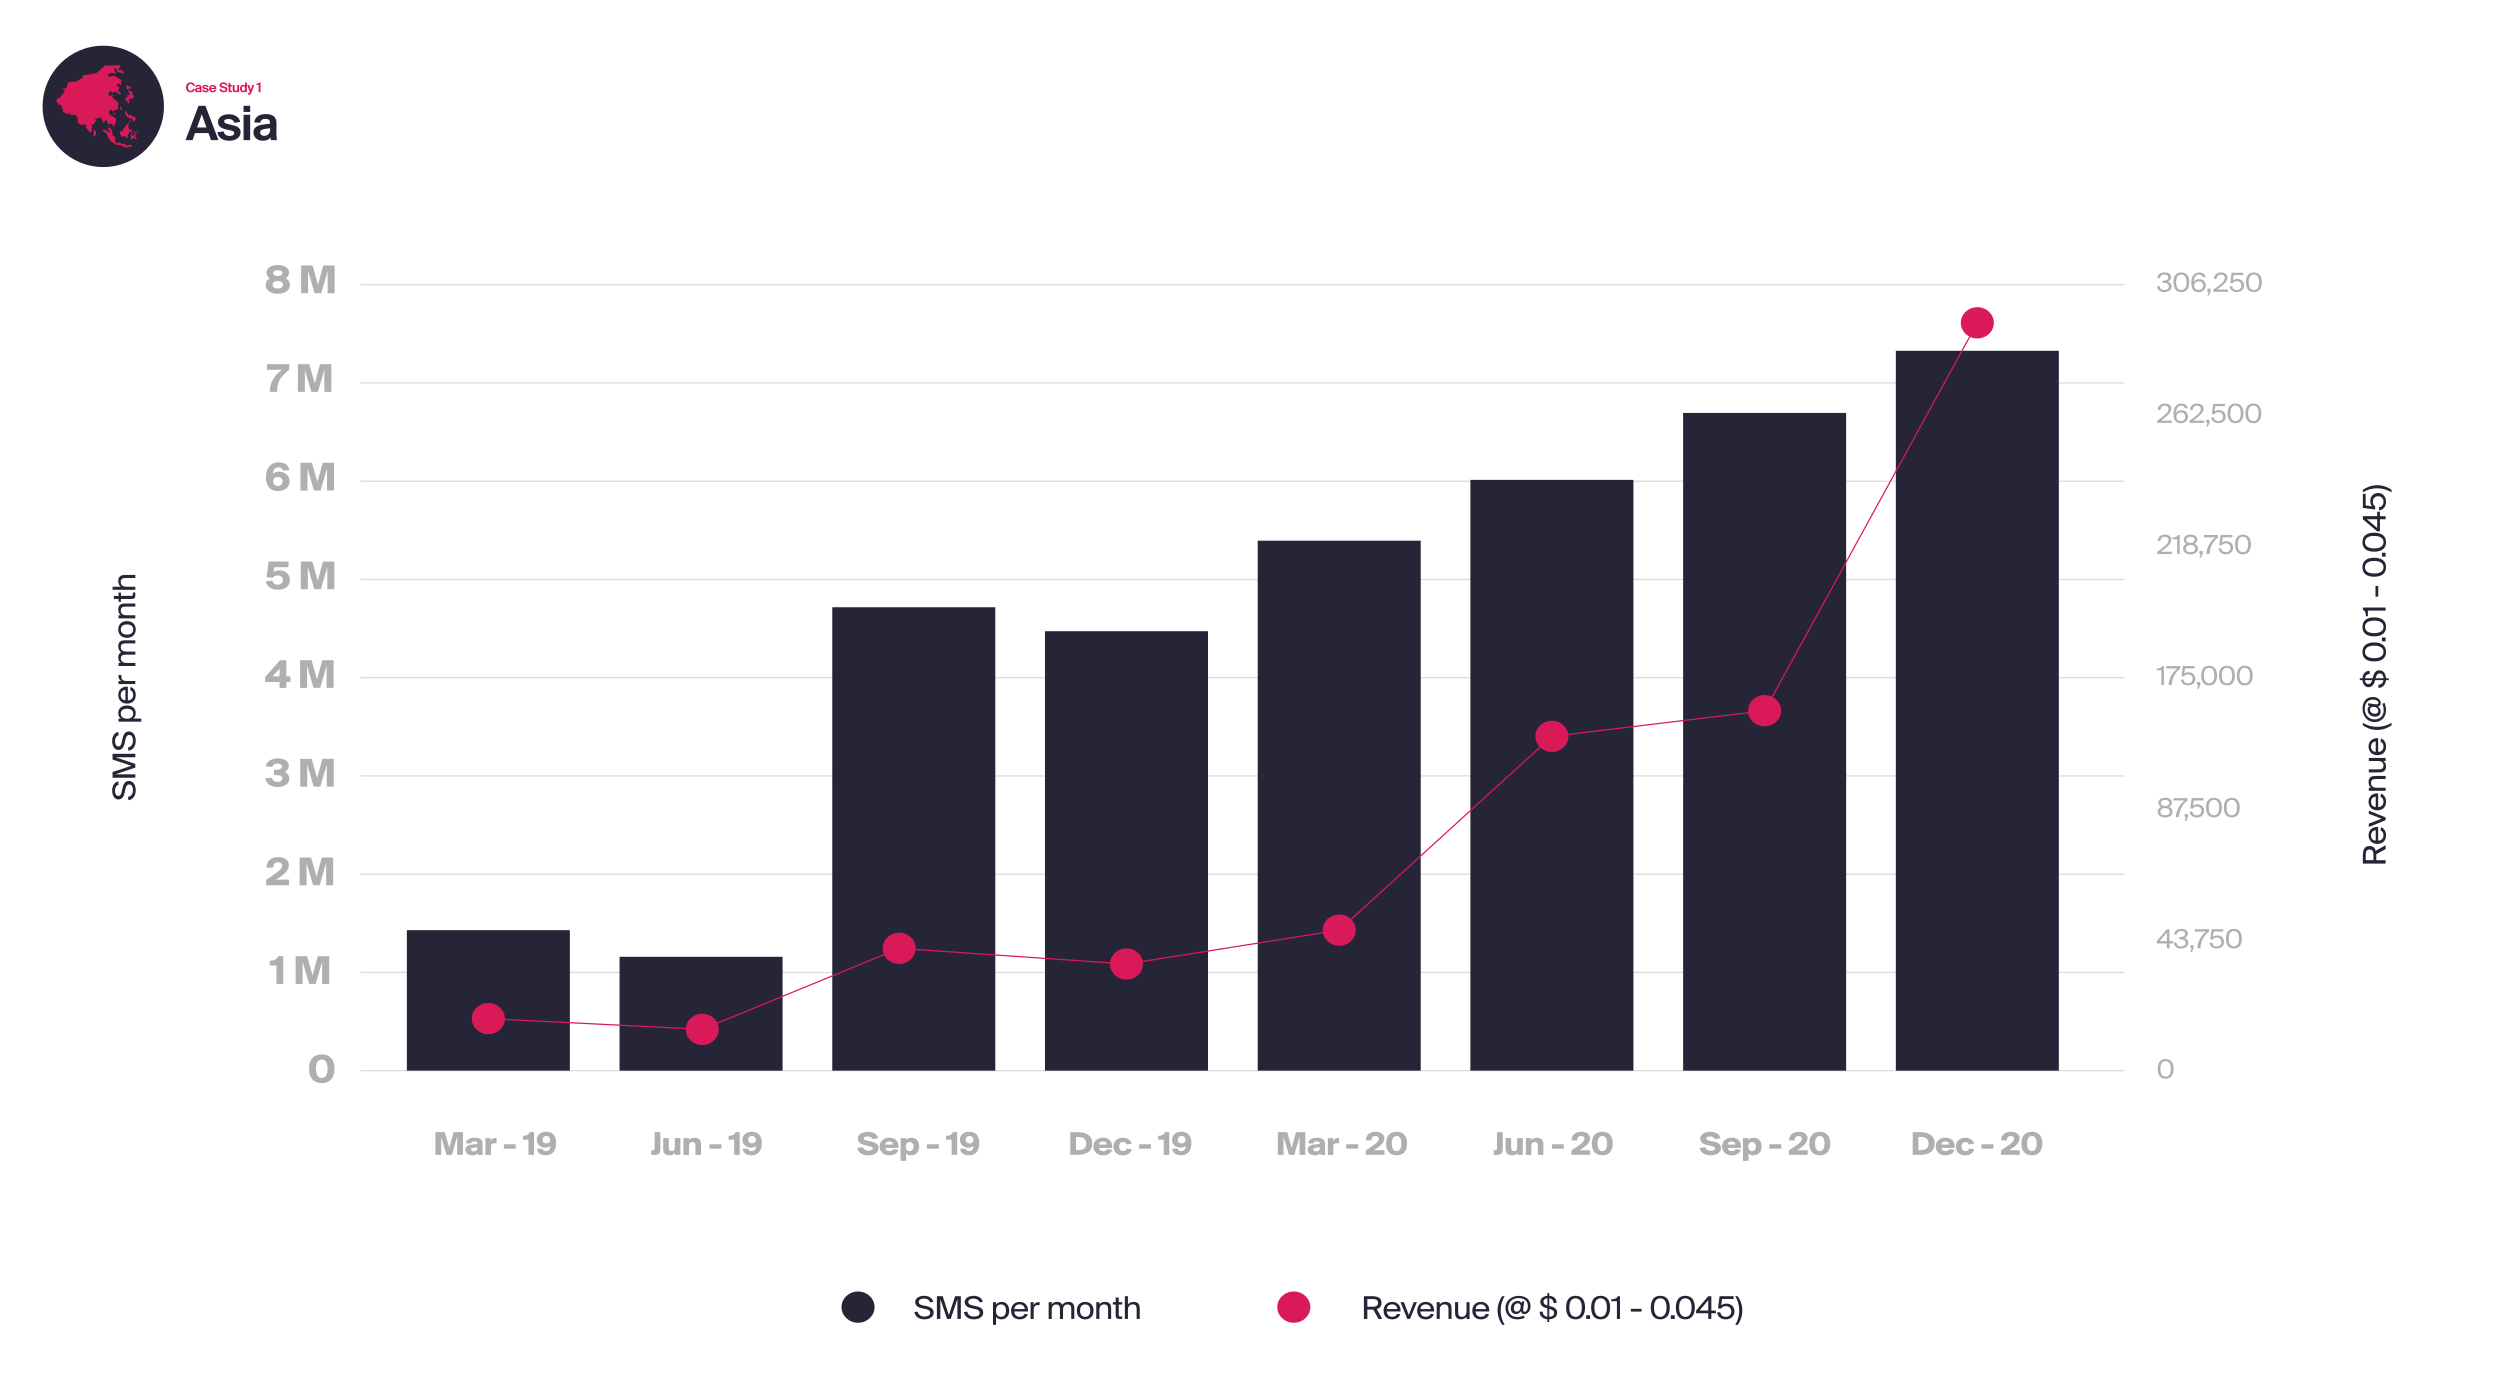 <?xml version="1.0" encoding="UTF-8"?> <!-- Generator: Adobe Illustrator 25.2.0, SVG Export Plug-In . SVG Version: 6.00 Build 0) --> <svg xmlns="http://www.w3.org/2000/svg" xmlns:xlink="http://www.w3.org/1999/xlink" version="1.1" id="Layer_1" x="0px" y="0px" viewBox="0 0 1000 555.62" style="enable-background:new 0 0 1000 555.62;" xml:space="preserve"> <style type="text/css"> .st0{fill:none;stroke:#DBDBDB;stroke-width:0.5;stroke-miterlimit:10;} .st1{fill:#DA1958;} .st2{fill:#AFAFAF;} .st3{fill:#252537;} .st4{fill:#242436;} .st5{clip-path:url(#SVGID_2_);} .st6{fill:url(#SVGID_3_);} .st7{fill:url(#SVGID_4_);} .st8{fill:url(#SVGID_5_);} .st9{fill:url(#SVGID_6_);} .st10{opacity:0.27;} .st11{clip-path:url(#SVGID_10_);} .st12{fill:url(#SVGID_11_);} .st13{fill:url(#SVGID_12_);} .st14{fill:url(#SVGID_13_);} .st15{fill:url(#SVGID_14_);} .st16{fill:#FFFFFF;} .st17{fill:url(#SVGID_15_);} .st18{fill:url(#SVGID_16_);} .st19{fill:url(#SVGID_17_);} .st20{fill:url(#SVGID_18_);} .st21{clip-path:url(#SVGID_20_);} .st22{fill:url(#SVGID_21_);} .st23{fill:url(#SVGID_22_);} .st24{fill:url(#SVGID_23_);} .st25{fill:url(#SVGID_24_);} .st26{clip-path:url(#SVGID_26_);} .st27{fill:url(#SVGID_27_);} .st28{fill:url(#SVGID_28_);} .st29{fill:url(#SVGID_29_);} .st30{fill:url(#SVGID_30_);} .st31{opacity:0.12;} .st32{opacity:0.2;fill:#FFFFFF;} .st33{opacity:0.14;fill:#FFFFFF;} .st34{clip-path:url(#SVGID_32_);} .st35{fill:url(#SVGID_33_);} .st36{fill:url(#SVGID_34_);} .st37{fill:url(#SVGID_35_);} .st38{fill:url(#SVGID_36_);} .st39{fill:#D91958;} .st40{clip-path:url(#SVGID_38_);} .st41{fill:url(#SVGID_39_);} .st42{fill:url(#SVGID_40_);} .st43{fill:url(#SVGID_41_);} .st44{fill:url(#SVGID_42_);} .st45{clip-path:url(#SVGID_44_);} .st46{fill:url(#SVGID_45_);} .st47{fill:url(#SVGID_46_);} .st48{fill:url(#SVGID_47_);} .st49{fill:url(#SVGID_48_);} .st50{clip-path:url(#SVGID_50_);} .st51{fill:url(#SVGID_51_);} .st52{fill:url(#SVGID_52_);} .st53{fill:url(#SVGID_53_);} .st54{fill:url(#SVGID_54_);} .st55{fill:#404041;} .st56{fill:#888A8D;} .st57{fill:url(#SVGID_55_);} .st58{fill:url(#SVGID_56_);} .st59{fill:url(#SVGID_57_);} .st60{fill:url(#SVGID_58_);} .st61{fill:url(#SVGID_59_);} .st62{fill:url(#SVGID_60_);} .st63{fill:url(#SVGID_61_);} .st64{fill:url(#SVGID_62_);} .st65{fill:none;stroke:#FFFFFF;stroke-width:3;stroke-linecap:round;stroke-linejoin:round;stroke-miterlimit:10;} .st66{fill:#F1F1F1;} .st67{fill-rule:evenodd;clip-rule:evenodd;fill:#FFFFFF;} .st68{fill:none;stroke:#FFFFFF;stroke-width:2;stroke-miterlimit:10;} .st69{clip-path:url(#SVGID_68_);} .st70{fill:#2A2A3D;} .st71{fill:url(#SVGID_69_);} .st72{fill:url(#SVGID_70_);} .st73{fill:url(#SVGID_71_);} .st74{fill:url(#SVGID_72_);} .st75{fill:url(#SVGID_73_);} .st76{fill:url(#SVGID_74_);} .st77{fill:url(#SVGID_75_);} .st78{fill:url(#SVGID_76_);} .st79{clip-path:url(#SVGID_80_);} .st80{fill:#393949;} .st81{clip-path:url(#SVGID_84_);} .st82{fill:url(#SVGID_85_);} .st83{fill:url(#SVGID_86_);} .st84{fill:url(#SVGID_87_);} .st85{fill:url(#SVGID_88_);} .st86{fill:url(#SVGID_89_);} .st87{fill:url(#SVGID_90_);} .st88{fill:url(#SVGID_91_);} .st89{fill:url(#SVGID_92_);} .st90{clip-path:url(#SVGID_96_);} .st91{clip-path:url(#SVGID_102_);} .st92{fill:url(#SVGID_103_);} .st93{fill:url(#SVGID_104_);} .st94{fill:url(#SVGID_105_);} .st95{fill:url(#SVGID_106_);} .st96{fill:url(#SVGID_107_);} .st97{fill:url(#SVGID_108_);} .st98{fill:url(#SVGID_109_);} .st99{fill:url(#SVGID_110_);} .st100{clip-path:url(#SVGID_114_);} .st101{clip-path:url(#SVGID_118_);} .st102{fill:url(#SVGID_119_);} .st103{fill:url(#SVGID_120_);} .st104{fill:url(#SVGID_121_);} .st105{fill:url(#SVGID_122_);} .st106{fill:url(#SVGID_123_);} .st107{fill:url(#SVGID_124_);} .st108{fill:url(#SVGID_125_);} .st109{fill:url(#SVGID_126_);} .st110{clip-path:url(#SVGID_130_);} .st111{fill:url(#SVGID_131_);} .st112{fill:url(#SVGID_132_);} .st113{fill:url(#SVGID_133_);} .st114{fill:url(#SVGID_134_);} .st115{fill:url(#SVGID_135_);} .st116{fill:url(#SVGID_136_);} .st117{fill:url(#SVGID_137_);} .st118{fill:url(#SVGID_138_);} .st119{fill:url(#SVGID_145_);} .st120{fill:url(#SVGID_146_);} .st121{fill:url(#SVGID_147_);} .st122{fill:url(#SVGID_148_);} .st123{fill:url(#SVGID_151_);} .st124{fill:url(#SVGID_152_);} .st125{fill:url(#SVGID_153_);} .st126{fill:url(#SVGID_154_);} .st127{clip-path:url(#SVGID_158_);} .st128{fill:url(#SVGID_159_);} .st129{fill:url(#SVGID_160_);} .st130{fill:url(#SVGID_161_);} .st131{fill:url(#SVGID_162_);} .st132{fill:url(#SVGID_165_);} .st133{fill:url(#SVGID_166_);} .st134{fill:url(#SVGID_167_);} .st135{fill:url(#SVGID_168_);} .st136{fill:url(#SVGID_171_);} .st137{fill:url(#SVGID_172_);} .st138{fill:url(#SVGID_173_);} .st139{fill:url(#SVGID_174_);} .st140{clip-path:url(#SVGID_176_);} .st141{fill:url(#SVGID_177_);} .st142{fill:url(#SVGID_178_);} .st143{fill:url(#SVGID_179_);} .st144{fill:url(#SVGID_180_);} .st145{fill:url(#SVGID_181_);} .st146{fill:url(#SVGID_182_);} .st147{fill:url(#SVGID_183_);} .st148{fill:url(#SVGID_184_);} .st149{clip-path:url(#SVGID_188_);} .st150{fill:#E2E2E2;} .st151{clip-path:url(#SVGID_192_);} .st152{fill:url(#SVGID_193_);} .st153{fill:url(#SVGID_194_);} .st154{fill:url(#SVGID_195_);} .st155{fill:url(#SVGID_196_);} .st156{fill:url(#SVGID_197_);} .st157{fill:url(#SVGID_198_);} .st158{fill:url(#SVGID_199_);} .st159{fill:url(#SVGID_200_);} .st160{clip-path:url(#SVGID_204_);} .st161{fill:url(#SVGID_205_);} .st162{fill:url(#SVGID_206_);} .st163{fill:url(#SVGID_207_);} .st164{fill:url(#SVGID_208_);} .st165{clip-path:url(#SVGID_212_);} .st166{fill:url(#SVGID_213_);} .st167{fill:url(#SVGID_214_);} .st168{fill:url(#SVGID_215_);} .st169{fill:url(#SVGID_216_);} .st170{fill:url(#SVGID_217_);} .st171{fill:url(#SVGID_218_);} .st172{fill:url(#SVGID_219_);} .st173{fill:url(#SVGID_220_);} .st174{clip-path:url(#SVGID_224_);} .st175{fill:url(#SVGID_225_);} .st176{fill:url(#SVGID_226_);} .st177{fill:url(#SVGID_227_);} .st178{fill:url(#SVGID_228_);} .st179{clip-path:url(#SVGID_232_);} .st180{fill:url(#SVGID_233_);} .st181{fill:url(#SVGID_234_);} .st182{fill:url(#SVGID_235_);} .st183{fill:url(#SVGID_236_);} .st184{fill:url(#SVGID_237_);} .st185{fill:url(#SVGID_238_);} .st186{fill:url(#SVGID_239_);} .st187{fill:url(#SVGID_240_);} .st188{clip-path:url(#SVGID_244_);} .st189{fill:url(#SVGID_245_);} .st190{fill:url(#SVGID_246_);} .st191{fill:url(#SVGID_247_);} .st192{fill:url(#SVGID_248_);} .st193{clip-path:url(#SVGID_252_);} .st194{fill:url(#SVGID_253_);} .st195{fill:url(#SVGID_254_);} .st196{fill:url(#SVGID_255_);} .st197{fill:url(#SVGID_256_);} .st198{fill:url(#SVGID_257_);} .st199{fill:url(#SVGID_258_);} .st200{fill:url(#SVGID_259_);} .st201{fill:url(#SVGID_260_);} .st202{clip-path:url(#SVGID_264_);} .st203{fill:url(#SVGID_265_);} .st204{fill:url(#SVGID_266_);} .st205{fill:url(#SVGID_267_);} .st206{fill:url(#SVGID_268_);} .st207{clip-path:url(#SVGID_272_);} .st208{fill:url(#SVGID_273_);} .st209{fill:url(#SVGID_274_);} .st210{fill:url(#SVGID_275_);} .st211{fill:url(#SVGID_276_);} .st212{fill:url(#SVGID_277_);} .st213{fill:url(#SVGID_278_);} .st214{fill:url(#SVGID_279_);} .st215{fill:url(#SVGID_280_);} .st216{clip-path:url(#SVGID_284_);} .st217{fill:url(#SVGID_285_);} .st218{fill:url(#SVGID_286_);} .st219{fill:url(#SVGID_287_);} .st220{fill:url(#SVGID_288_);} .st221{fill:url(#SVGID_289_);} .st222{fill:url(#SVGID_290_);} .st223{fill:url(#SVGID_291_);} .st224{fill:url(#SVGID_292_);} .st225{clip-path:url(#SVGID_296_);} .st226{fill:url(#SVGID_297_);} .st227{fill:url(#SVGID_298_);} .st228{fill:url(#SVGID_299_);} .st229{fill:url(#SVGID_300_);} .st230{fill:url(#SVGID_301_);} .st231{fill:url(#SVGID_302_);} .st232{fill:url(#SVGID_303_);} .st233{fill:url(#SVGID_304_);} .st234{clip-path:url(#SVGID_308_);} .st235{fill:url(#SVGID_309_);} .st236{fill:url(#SVGID_310_);} .st237{fill:url(#SVGID_311_);} .st238{fill:url(#SVGID_312_);} .st239{fill:url(#SVGID_313_);} .st240{fill:url(#SVGID_314_);} .st241{fill:url(#SVGID_315_);} .st242{fill:url(#SVGID_316_);} .st243{clip-path:url(#SVGID_320_);} .st244{fill:url(#SVGID_321_);} .st245{fill:url(#SVGID_322_);} .st246{fill:url(#SVGID_323_);} .st247{fill:url(#SVGID_324_);} .st248{fill:url(#SVGID_325_);} .st249{fill:url(#SVGID_326_);} .st250{fill:url(#SVGID_327_);} .st251{fill:url(#SVGID_328_);} .st252{clip-path:url(#SVGID_332_);} .st253{fill:url(#SVGID_333_);} .st254{fill:url(#SVGID_334_);} .st255{fill:url(#SVGID_335_);} .st256{fill:url(#SVGID_336_);} .st257{fill:url(#SVGID_337_);} .st258{fill:url(#SVGID_338_);} .st259{fill:url(#SVGID_339_);} .st260{fill:url(#SVGID_340_);} .st261{clip-path:url(#SVGID_344_);} .st262{fill:url(#SVGID_345_);} .st263{fill:url(#SVGID_346_);} .st264{fill:url(#SVGID_347_);} .st265{fill:url(#SVGID_348_);} .st266{fill:url(#SVGID_349_);} .st267{fill:url(#SVGID_350_);} .st268{fill:url(#SVGID_351_);} .st269{fill:url(#SVGID_352_);} .st270{clip-path:url(#SVGID_356_);} .st271{fill:url(#SVGID_357_);} .st272{fill:url(#SVGID_358_);} .st273{fill:url(#SVGID_359_);} .st274{fill:url(#SVGID_360_);} .st275{fill:url(#SVGID_361_);} .st276{fill:url(#SVGID_362_);} .st277{fill:url(#SVGID_363_);} .st278{fill:url(#SVGID_364_);} .st279{fill:url(#SVGID_367_);} .st280{fill:url(#SVGID_368_);} .st281{fill:url(#SVGID_369_);} .st282{fill:url(#SVGID_370_);} .st283{fill:url(#SVGID_373_);} .st284{fill:url(#SVGID_374_);} .st285{fill:url(#SVGID_375_);} .st286{fill:url(#SVGID_376_);} .st287{fill-rule:evenodd;clip-rule:evenodd;fill:#DA1958;} .st288{fill:none;stroke:#DA1958;stroke-width:0.5;stroke-miterlimit:10;} .st289{fill:none;stroke:#961141;stroke-miterlimit:10;} .st290{fill:none;stroke:#961141;stroke-miterlimit:10;stroke-dasharray:6.048,6.048;} .st291{fill:none;stroke:#961141;stroke-miterlimit:10;stroke-dasharray:5.824,5.824;} .st292{fill:none;stroke:#961141;stroke-miterlimit:10;stroke-dasharray:6.214,6.214;} .st293{fill:#961141;} .st294{fill:none;stroke:#DDDDDD;stroke-miterlimit:10;} .st295{fill:none;stroke:#252537;stroke-miterlimit:10;stroke-dasharray:6,6;} </style> <g> <g> <line class="st0" x1="144.15" y1="113.88" x2="849.83" y2="113.88"></line> <line class="st0" x1="144.15" y1="153.18" x2="849.83" y2="153.18"></line> <line class="st0" x1="144.15" y1="192.48" x2="849.83" y2="192.48"></line> <line class="st0" x1="144.15" y1="231.78" x2="849.83" y2="231.78"></line> <line class="st0" x1="144.15" y1="271.07" x2="849.83" y2="271.07"></line> <line class="st0" x1="144.15" y1="310.37" x2="849.83" y2="310.37"></line> <line class="st0" x1="144.15" y1="349.67" x2="849.83" y2="349.67"></line> <line class="st0" x1="144.15" y1="388.97" x2="849.83" y2="388.97"></line> <line class="st0" x1="144.15" y1="428.26" x2="849.83" y2="428.26"></line> </g> <g> <g> <path class="st2" d="M123.61,427.48c0-3.59,1.75-5.71,5.1-5.71c3.33,0,5.08,2.12,5.08,5.71c0,3.59-1.75,5.76-5.08,5.76 C125.35,433.25,123.61,431.08,123.61,427.48z M131.02,427.48c0-2.54-0.93-3.66-2.31-3.66c-1.39,0-2.33,1.12-2.33,3.66 c0,2.56,0.93,3.71,2.33,3.71C130.08,431.19,131.02,430.04,131.02,427.48z"></path> </g> </g> <g> <g> <path class="st2" d="M115.62,108.98c0,0.87-0.49,1.74-1.25,2.36c1.18,0.72,1.59,1.62,1.59,2.66c0,2.26-2.1,3.49-4.83,3.49 c-2.75,0-4.85-1.24-4.85-3.49c0-1.05,0.37-1.94,1.6-2.66c-0.81-0.6-1.27-1.4-1.27-2.34c0-1.7,1.76-2.99,4.52-2.99 S115.62,107.29,115.62,108.98z M109.04,113.9c0,0.92,0.85,1.52,2.08,1.52c1.22,0,2.06-0.62,2.06-1.52c0-0.94-0.85-1.47-2.06-1.47 C109.89,112.43,109.04,112.97,109.04,113.9z M111.12,108.06c-1.04,0-1.83,0.4-1.83,1.15c0,0.77,0.79,1.22,1.83,1.22 s1.83-0.45,1.83-1.22C112.96,108.46,112.16,108.06,111.12,108.06z"></path> <path class="st2" d="M125.83,117.28l-2.59-8.84v8.84h-2.8v-11.09h4.59l2.17,7.67l2.12-7.67h4.53v11.09h-2.8v-8.86l-2.58,8.86 H125.83z"></path> </g> </g> <g> <g> <path class="st2" d="M106.77,145.66h8.91v2.26c-3.33,2.66-4.78,4.56-4.87,8.84h-2.89c0-4.14,2.05-6.78,4.92-8.84h-6.07V145.66z"></path> <path class="st2" d="M124.53,156.75l-2.59-8.84v8.84h-2.8v-11.09h4.59l2.17,7.67l2.12-7.67h4.53v11.09h-2.8v-8.86l-2.58,8.86 H124.53z"></path> </g> </g> <g> <g> <path class="st2" d="M109.21,189.49c0.58-0.5,1.38-0.82,2.56-0.82c2.15,0,4.06,1.59,4.06,3.89c0,2.37-1.94,3.86-4.66,3.86 c-3.37,0-4.78-2.37-4.78-5.5c0-3.31,1.46-5.98,5.1-5.98c2.77,0,4.08,1.44,4.22,3.22l-2.66,0.02c-0.12-0.94-0.85-1.22-1.69-1.22 C110.07,186.96,109.17,187.75,109.21,189.49z M111.17,194.37c1.16,0,1.89-0.77,1.89-1.8c0-1-0.72-1.8-1.89-1.8 s-1.92,0.74-1.92,1.8C109.24,193.6,109.98,194.37,111.17,194.37z"></path> <path class="st2" d="M125.59,196.22l-2.59-8.84v8.84h-2.8v-11.09h4.59l2.17,7.67l2.12-7.67h4.53v11.09h-2.8v-8.86l-2.58,8.86 H125.59z"></path> </g> </g> <g> <g> <path class="st2" d="M113.17,232.02c0-1.22-0.99-1.85-2.05-1.85c-0.93,0-1.62,0.32-2.03,0.95l-2.47-0.23l0.83-6.28h7.96v2.26 h-5.72l-0.26,1.84c0.55-0.37,1.52-0.58,2.35-0.58c2.1,0,4.18,1.29,4.18,3.91c0,2.57-2.22,3.88-4.85,3.88 c-2.43,0-4.37-1.27-4.8-3.32l2.61-0.4c0.23,1.14,1.11,1.67,2.15,1.67C112.27,233.84,113.17,233.15,113.17,232.02z"></path> <path class="st2" d="M125.72,235.69l-2.59-8.84v8.84h-2.8V224.6h4.59l2.17,7.67l2.12-7.67h4.53v11.09h-2.8v-8.86l-2.58,8.86 H125.72z"></path> </g> </g> <g> <g> <path class="st2" d="M116.18,272.79h-1.64v2.37h-2.7v-2.37h-5.79v-2l5.98-6.72h2.5v6.47h1.64V272.79z M109.01,270.54h2.82v-3.12 L109.01,270.54z"></path> <path class="st2" d="M125.42,275.16l-2.59-8.84v8.84h-2.8v-11.09h4.59l2.17,7.67l2.12-7.67h4.53v11.09h-2.8v-8.86l-2.58,8.86 H125.42z"></path> </g> </g> <g> <g> <path class="st2" d="M112.94,311.43c0-0.99-1.04-1.4-2.56-1.4h-0.79v-2.11h0.71c1.53,0,2.49-0.45,2.49-1.32 c0-0.79-0.86-1.19-1.75-1.19c-1.02,0-1.9,0.38-2.08,1.4l-2.68-0.25c0.39-2.21,2.58-3.21,4.89-3.21c2.1,0,4.36,0.85,4.36,2.91 c0,1.17-0.83,2.07-1.66,2.52c1.18,0.43,1.85,1.59,1.85,2.62c0,2.32-2.26,3.42-4.73,3.42c-2.38,0-4.46-1.12-4.85-3.49l2.68-0.23 c0.19,1.15,1.18,1.67,2.22,1.67C112.13,312.78,112.94,312.28,112.94,311.43z"></path> <path class="st2" d="M125.48,314.63l-2.59-8.84v8.84h-2.8v-11.09h4.59l2.17,7.67l2.12-7.67h4.53v11.09h-2.8v-8.86l-2.58,8.86 H125.48z"></path> </g> </g> <g> <g> <path class="st2" d="M115.57,346c0,2.14-1.98,3.94-5.17,5.85h5.22v2.26h-9.14v-2.19c3.19-2.21,6.37-3.91,6.37-5.63 c0-0.95-0.81-1.4-1.69-1.4c-0.92,0-1.94,0.53-1.87,2.19l-2.68-0.03c-0.09-2.62,1.9-4.21,4.66-4.21 C113.75,342.83,115.57,344,115.57,346z"></path> <path class="st2" d="M125.23,354.1l-2.59-8.84v8.84h-2.8v-11.09h4.59l2.17,7.67l2.12-7.67h4.53v11.09h-2.8v-8.86l-2.58,8.86 H125.23z"></path> </g> </g> <g> <g> <path class="st2" d="M110.58,393.58v-7.4h-2.7v-1.87c1.98-0.05,2.84-0.58,3.35-1.82h2.05v11.09H110.58z"></path> <path class="st2" d="M123.64,393.58l-2.59-8.84v8.84h-2.8v-11.09h4.59l2.17,7.67l2.12-7.67h4.53v11.09h-2.8v-8.86l-2.58,8.86 H123.64z"></path> </g> </g> <g> <g> <path class="st2" d="M867.53,114.58c0-1.09-1.04-1.44-2.34-1.44h-0.17v-0.87h0.13c1.41,0,2.16-0.38,2.16-1.27 c0-0.78-0.71-1.18-1.58-1.18c-1.09,0-1.68,0.6-1.76,1.45l-1.06-0.08c0.12-1.29,1.17-2.22,2.85-2.22c1.39,0,2.65,0.53,2.65,1.93 c0,0.78-0.47,1.43-1.33,1.75c1.21,0.37,1.55,1.12,1.55,1.91c0,1.53-1.43,2.28-2.94,2.28c-1.91,0-2.79-1.12-2.9-2.32l1.05-0.08 c0.12,0.94,0.71,1.56,1.86,1.56C866.77,116,867.53,115.5,867.53,114.58z"></path> <path class="st2" d="M869.37,112.88c0-2.39,1-3.9,3.17-3.9s3.18,1.51,3.18,3.9c0,2.4-1.02,3.97-3.18,3.97 S869.37,115.28,869.37,112.88z M874.62,112.88c0-2.11-0.81-3.06-2.09-3.06s-2.08,0.95-2.08,3.06s0.8,3.12,2.08,3.12 S874.62,114.98,874.62,112.88z"></path> <path class="st2" d="M877.55,112.7c0.37-0.59,1.08-1.05,2.15-1.05c1.51,0,2.62,1.05,2.62,2.58c0,1.42-1.12,2.62-2.86,2.62 c-2.03,0-2.96-1.32-2.96-3.66c0-2.16,0.82-4.21,3.18-4.21c1.59,0,2.34,0.93,2.51,1.89l-1.11,0.01c-0.13-0.69-0.69-1.05-1.52-1.05 C878.3,109.82,877.61,110.94,877.55,112.7z M879.45,116c1.05,0,1.79-0.69,1.79-1.73c0-1.03-0.73-1.74-1.78-1.74 c-1.06,0-1.78,0.71-1.78,1.74C877.68,115.32,878.37,116,879.45,116z"></path> <path class="st2" d="M882.93,115.48h1.29v1.3l-0.69,1.4h-0.65l0.59-1.48h-0.54V115.48z"></path> <path class="st2" d="M890.99,111c0,1.79-1.99,3.23-4.18,4.81h4.4v0.9h-5.86v-0.87c2.88-2.01,4.56-3.35,4.56-4.71 c0-0.8-0.56-1.3-1.52-1.3c-0.88,0-1.73,0.45-1.75,1.72l-1.05-0.02c-0.02-1.48,1.1-2.54,2.83-2.54 C889.9,108.97,890.99,109.69,890.99,111z"></path> <path class="st2" d="M896.55,114.21c0-1.26-0.94-1.77-1.84-1.77c-0.81,0-1.39,0.43-1.57,0.81l-1.03-0.05l0.53-4.1h4.68v0.94 h-3.84l-0.29,2.12c0.43-0.39,1.09-0.57,1.76-0.57c1.43,0,2.68,0.94,2.68,2.61c0,1.74-1.39,2.64-2.91,2.64 c-1.88,0-2.74-1.13-2.9-2.3l1.05-0.08c0.16,0.94,0.71,1.53,1.86,1.53C895.72,116,896.55,115.38,896.55,114.21z"></path> <path class="st2" d="M898.39,112.88c0-2.39,1-3.9,3.17-3.9s3.18,1.51,3.18,3.9c0,2.4-1.02,3.97-3.18,3.97 S898.39,115.28,898.39,112.88z M903.65,112.88c0-2.11-0.81-3.06-2.09-3.06s-2.08,0.95-2.08,3.06s0.8,3.12,2.08,3.12 S903.65,114.98,903.65,112.88z"></path> </g> </g> <g> <g> <path class="st2" d="M868.51,163.44c0,1.79-1.99,3.23-4.18,4.81h4.4v0.9h-5.86v-0.87c2.88-2.01,4.56-3.35,4.56-4.71 c0-0.8-0.56-1.3-1.52-1.3c-0.88,0-1.73,0.45-1.75,1.72l-1.05-0.02c-0.02-1.48,1.1-2.54,2.83-2.54 C867.42,161.41,868.51,162.13,868.51,163.44z"></path> <path class="st2" d="M870.44,165.14c0.37-0.59,1.08-1.05,2.15-1.05c1.51,0,2.62,1.05,2.62,2.58c0,1.42-1.12,2.62-2.86,2.62 c-2.03,0-2.96-1.32-2.96-3.66c0-2.16,0.82-4.21,3.18-4.21c1.59,0,2.34,0.93,2.51,1.89l-1.11,0.01c-0.13-0.69-0.69-1.05-1.52-1.05 C871.19,162.26,870.5,163.38,870.44,165.14z M872.34,168.44c1.05,0,1.79-0.69,1.79-1.73c0-1.03-0.73-1.74-1.78-1.74 c-1.06,0-1.78,0.71-1.78,1.74C870.58,167.76,871.26,168.44,872.34,168.44z"></path> <path class="st2" d="M881.44,163.44c0,1.79-1.99,3.23-4.18,4.81h4.4v0.9h-5.86v-0.87c2.88-2.01,4.56-3.35,4.56-4.71 c0-0.8-0.56-1.3-1.52-1.3c-0.88,0-1.73,0.45-1.75,1.72l-1.05-0.02c-0.02-1.48,1.1-2.54,2.83-2.54 C880.35,161.41,881.44,162.13,881.44,163.44z"></path> <path class="st2" d="M882.51,167.92h1.29v1.3l-0.69,1.4h-0.65l0.59-1.48h-0.54V167.92z"></path> <path class="st2" d="M889.2,166.65c0-1.26-0.94-1.77-1.84-1.77c-0.81,0-1.39,0.43-1.57,0.81l-1.03-0.05l0.53-4.1h4.68v0.94h-3.84 l-0.29,2.12c0.43-0.39,1.09-0.57,1.76-0.57c1.43,0,2.68,0.94,2.68,2.61c0,1.74-1.39,2.64-2.91,2.64c-1.88,0-2.74-1.13-2.9-2.3 l1.05-0.08c0.16,0.94,0.71,1.53,1.86,1.53C888.37,168.44,889.2,167.82,889.2,166.65z"></path> <path class="st2" d="M891.04,165.31c0-2.39,1-3.9,3.17-3.9s3.18,1.51,3.18,3.9c0,2.4-1.02,3.97-3.18,3.97 S891.04,167.72,891.04,165.31z M896.3,165.31c0-2.11-0.81-3.06-2.09-3.06s-2.08,0.95-2.08,3.06s0.8,3.12,2.08,3.12 S896.3,167.42,896.3,165.31z"></path> <path class="st2" d="M898.17,165.31c0-2.39,1-3.9,3.17-3.9s3.18,1.51,3.18,3.9c0,2.4-1.02,3.97-3.18,3.97 S898.17,167.72,898.17,165.31z M903.43,165.31c0-2.11-0.81-3.06-2.09-3.06s-2.08,0.95-2.08,3.06s0.8,3.12,2.08,3.12 S903.43,167.42,903.43,165.31z"></path> </g> </g> <g> <g> <path class="st2" d="M868.51,215.88c0,1.79-1.99,3.23-4.18,4.81h4.4v0.9h-5.86v-0.87c2.88-2.01,4.56-3.35,4.56-4.71 c0-0.8-0.56-1.3-1.52-1.3c-0.88,0-1.73,0.45-1.75,1.72l-1.05-0.02c-0.02-1.48,1.1-2.54,2.83-2.54 C867.42,213.85,868.51,214.57,868.51,215.88z"></path> <path class="st2" d="M870.86,221.59v-5.92h-1.89v-0.66c1.17-0.03,1.76-0.17,2.21-1.02h0.7v7.6H870.86z"></path> <path class="st2" d="M878.91,215.8c0,0.62-0.31,1.34-1.12,1.74c1.06,0.41,1.38,1.22,1.38,1.91c0,1.45-1.29,2.28-2.97,2.28 s-2.97-0.82-2.97-2.28c0-0.69,0.31-1.5,1.38-1.91c-0.81-0.4-1.12-1.12-1.12-1.74c0-1.12,1.05-1.95,2.72-1.95 S878.91,214.68,878.91,215.8z M874.31,219.45c0,0.89,0.74,1.43,1.88,1.43c1.15,0,1.89-0.54,1.89-1.43s-0.74-1.46-1.89-1.46 C875.05,217.99,874.31,218.56,874.31,219.45z M876.19,214.7c-1.01,0-1.69,0.45-1.69,1.2c0,0.77,0.68,1.3,1.69,1.3 c1.02,0,1.69-0.54,1.69-1.3C877.89,215.15,877.21,214.7,876.19,214.7z"></path> <path class="st2" d="M879.77,220.37h1.29v1.3l-0.69,1.4h-0.65l0.59-1.48h-0.54V220.37z"></path> <path class="st2" d="M881.61,213.99h5.64v0.95c-2.02,1.54-3.26,3.77-3.46,6.65h-1.23c0.18-2.77,1.47-4.99,3.49-6.65h-4.45V213.99 z"></path> <path class="st2" d="M892.17,219.09c0-1.26-0.94-1.77-1.84-1.77c-0.81,0-1.39,0.43-1.57,0.81l-1.03-0.05l0.53-4.1h4.68v0.94 h-3.84l-0.29,2.12c0.43-0.39,1.09-0.57,1.76-0.57c1.43,0,2.68,0.94,2.68,2.61c0,1.74-1.39,2.64-2.91,2.64 c-1.88,0-2.74-1.13-2.9-2.3l1.05-0.08c0.16,0.94,0.71,1.53,1.86,1.53C891.34,220.88,892.17,220.26,892.17,219.09z"></path> <path class="st2" d="M894.01,217.76c0-2.39,1-3.9,3.17-3.9s3.18,1.51,3.18,3.9c0,2.4-1.02,3.97-3.18,3.97 S894.01,220.16,894.01,217.76z M899.27,217.76c0-2.11-0.81-3.06-2.09-3.06s-2.08,0.95-2.08,3.06s0.8,3.12,2.08,3.12 S899.27,219.86,899.27,217.76z"></path> </g> </g> <g> <g> <path class="st2" d="M864.54,274.03v-5.92h-1.89v-0.66c1.17-0.03,1.76-0.17,2.21-1.02h0.7v7.6H864.54z"></path> <path class="st2" d="M866.48,266.43h5.64v0.95c-2.02,1.54-3.26,3.77-3.46,6.65h-1.23c0.18-2.77,1.47-4.99,3.49-6.65h-4.45V266.43 z"></path> <path class="st2" d="M877.04,271.53c0-1.26-0.94-1.77-1.84-1.77c-0.81,0-1.39,0.43-1.57,0.81l-1.03-0.05l0.53-4.1h4.68v0.94 h-3.84l-0.29,2.12c0.43-0.39,1.09-0.57,1.76-0.57c1.43,0,2.68,0.94,2.68,2.61c0,1.74-1.39,2.64-2.91,2.64 c-1.88,0-2.74-1.13-2.9-2.3l1.05-0.08c0.16,0.94,0.71,1.53,1.86,1.53C876.21,273.32,877.04,272.7,877.04,271.53z"></path> <path class="st2" d="M878.82,272.8h1.29v1.3l-0.69,1.4h-0.65l0.59-1.48h-0.54V272.8z"></path> <path class="st2" d="M880.47,270.2c0-2.39,1-3.9,3.17-3.9s3.18,1.51,3.18,3.9c0,2.4-1.02,3.97-3.18,3.97 S880.47,272.6,880.47,270.2z M885.73,270.2c0-2.11-0.81-3.06-2.09-3.06s-2.08,0.95-2.08,3.06s0.8,3.12,2.08,3.12 S885.73,272.3,885.73,270.2z"></path> <path class="st2" d="M887.61,270.2c0-2.39,1-3.9,3.17-3.9s3.18,1.51,3.18,3.9c0,2.4-1.02,3.97-3.18,3.97 S887.61,272.6,887.61,270.2z M892.86,270.2c0-2.11-0.81-3.06-2.09-3.06s-2.08,0.95-2.08,3.06s0.8,3.12,2.08,3.12 S892.86,272.3,892.86,270.2z"></path> <path class="st2" d="M894.74,270.2c0-2.39,1-3.9,3.17-3.9s3.18,1.51,3.18,3.9c0,2.4-1.02,3.97-3.18,3.97 S894.74,272.6,894.74,270.2z M899.99,270.2c0-2.11-0.81-3.06-2.09-3.06s-2.08,0.95-2.08,3.06s0.8,3.12,2.08,3.12 S899.99,272.3,899.99,270.2z"></path> </g> </g> <g> <g> <path class="st2" d="M868.76,321.05c0,0.62-0.31,1.34-1.12,1.74c1.06,0.41,1.38,1.22,1.38,1.91c0,1.45-1.29,2.28-2.97,2.28 s-2.97-0.82-2.97-2.28c0-0.69,0.31-1.5,1.38-1.91c-0.81-0.4-1.12-1.12-1.12-1.74c0-1.12,1.05-1.95,2.72-1.95 S868.76,319.93,868.76,321.05z M864.16,324.7c0,0.89,0.74,1.43,1.88,1.43c1.15,0,1.89-0.54,1.89-1.43s-0.74-1.46-1.89-1.46 C864.89,323.24,864.16,323.81,864.16,324.7z M866.04,319.95c-1.01,0-1.69,0.45-1.69,1.2c0,0.77,0.68,1.3,1.69,1.3 c1.02,0,1.69-0.54,1.69-1.3C867.73,320.4,867.06,319.95,866.04,319.95z"></path> <path class="st2" d="M869.38,319.24h5.64v0.95c-2.02,1.54-3.26,3.77-3.46,6.65h-1.23c0.18-2.77,1.47-4.99,3.49-6.65h-4.45V319.24 z"></path> <path class="st2" d="M873.87,325.62h1.29v1.3l-0.69,1.4h-0.65l0.59-1.48h-0.54V325.62z"></path> <path class="st2" d="M880.57,324.35c0-1.26-0.94-1.77-1.84-1.77c-0.81,0-1.39,0.43-1.57,0.81l-1.03-0.05l0.53-4.1h4.68v0.94 h-3.84l-0.29,2.12c0.43-0.39,1.09-0.57,1.76-0.57c1.43,0,2.68,0.94,2.68,2.61c0,1.74-1.39,2.64-2.91,2.64 c-1.88,0-2.74-1.13-2.9-2.3l1.05-0.08c0.16,0.94,0.71,1.53,1.86,1.53C879.74,326.13,880.57,325.51,880.57,324.35z"></path> <path class="st2" d="M882.41,323.01c0-2.39,1-3.9,3.17-3.9s3.18,1.51,3.18,3.9c0,2.4-1.02,3.97-3.18,3.97 S882.41,325.41,882.41,323.01z M887.67,323.01c0-2.11-0.81-3.06-2.09-3.06s-2.08,0.95-2.08,3.06s0.8,3.12,2.08,3.12 S887.67,325.11,887.67,323.01z"></path> <path class="st2" d="M889.54,323.01c0-2.39,1-3.9,3.17-3.9s3.18,1.51,3.18,3.9c0,2.4-1.02,3.97-3.18,3.97 S889.54,325.41,889.54,323.01z M894.8,323.01c0-2.11-0.81-3.06-2.09-3.06s-2.08,0.95-2.08,3.06s0.8,3.12,2.08,3.12 S894.8,325.11,894.8,323.01z"></path> </g> </g> <g> <g> <path class="st2" d="M869.29,377.38h-1.5v1.9h-1.03v-1.9h-4.05v-0.92l4.04-4.78h1.04v4.78h1.5V377.38z M863.85,376.46h2.91v-3.46 L863.85,376.46z"></path> <path class="st2" d="M874.24,377.15c0-1.09-1.04-1.44-2.34-1.44h-0.17v-0.87h0.13c1.41,0,2.16-0.38,2.16-1.27 c0-0.78-0.71-1.18-1.58-1.18c-1.09,0-1.68,0.6-1.76,1.45l-1.06-0.08c0.12-1.29,1.17-2.22,2.85-2.22c1.39,0,2.65,0.53,2.65,1.93 c0,0.78-0.47,1.43-1.33,1.75c1.21,0.37,1.55,1.12,1.55,1.91c0,1.53-1.43,2.28-2.94,2.28c-1.91,0-2.79-1.12-2.9-2.32l1.05-0.08 c0.12,0.94,0.71,1.56,1.86,1.56C873.48,378.57,874.24,378.07,874.24,377.15z"></path> <path class="st2" d="M876.14,378.06h1.29v1.3l-0.69,1.4h-0.65l0.59-1.48h-0.54V378.06z"></path> <path class="st2" d="M877.97,371.68h5.64v0.95c-2.02,1.54-3.26,3.77-3.46,6.65h-1.23c0.18-2.77,1.47-4.99,3.49-6.65h-4.45V371.68 z"></path> <path class="st2" d="M888.54,376.79c0-1.26-0.94-1.77-1.84-1.77c-0.81,0-1.39,0.43-1.57,0.81l-1.03-0.05l0.53-4.1h4.68v0.94 h-3.84l-0.29,2.12c0.43-0.39,1.09-0.57,1.76-0.57c1.43,0,2.68,0.94,2.68,2.61c0,1.74-1.39,2.64-2.91,2.64 c-1.88,0-2.74-1.13-2.9-2.3l1.05-0.08c0.16,0.94,0.71,1.53,1.86,1.53C887.7,378.57,888.54,377.95,888.54,376.79z"></path> <path class="st2" d="M890.38,375.45c0-2.39,1-3.9,3.17-3.9s3.18,1.51,3.18,3.9c0,2.4-1.02,3.97-3.18,3.97 S890.38,377.85,890.38,375.45z M895.63,375.45c0-2.11-0.81-3.06-2.09-3.06s-2.08,0.95-2.08,3.06s0.8,3.12,2.08,3.12 S895.63,377.55,895.63,375.45z"></path> </g> </g> <g> <g> <path class="st2" d="M863.07,427.52c0-2.39,1-3.9,3.17-3.9s3.18,1.51,3.18,3.9c0,2.4-1.02,3.97-3.18,3.97 S863.07,429.92,863.07,427.52z M868.33,427.52c0-2.11-0.81-3.06-2.09-3.06s-2.08,0.95-2.08,3.06s0.8,3.12,2.08,3.12 S868.33,429.62,868.33,427.52z"></path> </g> </g> <rect x="758.33" y="140.31" class="st3" width="65.21" height="287.96"></rect> <rect x="673.25" y="165.17" class="st3" width="65.21" height="263.1"></rect> <rect x="588.16" y="191.95" class="st3" width="65.21" height="236.31"></rect> <rect x="503.08" y="216.27" class="st3" width="65.21" height="211.99"></rect> <rect x="417.99" y="252.49" class="st3" width="65.21" height="175.77"></rect> <rect x="332.91" y="242.9" class="st3" width="65.21" height="185.36"></rect> <rect x="247.82" y="382.72" class="st3" width="65.21" height="45.55"></rect> <rect x="162.74" y="372.06" class="st3" width="65.21" height="56.2"></rect> <g> <g> <g> <path class="st3" d="M369.62,518.31c1.75,0,3.32,0.77,3.69,2.43l-1.33,0.18c-0.32-1.14-1.43-1.48-2.42-1.48 c-0.75,0-2.07,0.29-2.07,1.33c0,0.81,0.68,1.17,1.59,1.36l1.13,0.23c1.49,0.32,3.27,0.81,3.27,2.66c0,1.81-1.77,2.73-3.71,2.73 c-2.3,0-3.75-1.19-4.01-2.92l1.33-0.18c0.26,1.26,1.16,1.98,2.71,1.98c1.43,0,2.27-0.58,2.27-1.48c0-0.97-0.88-1.34-2.1-1.59 l-1.22-0.25c-1.33-0.27-2.68-0.95-2.68-2.5C366.09,519.05,368.04,518.31,369.62,518.31z"></path> <path class="st3" d="M378.83,527.58l-2.69-7.92v7.92h-1.38v-9.11h2.3l2.49,7.57l2.49-7.57h2.3v9.11h-1.38v-7.92l-2.69,7.92 H378.83z"></path> <path class="st3" d="M389.43,518.31c1.75,0,3.32,0.77,3.69,2.43l-1.33,0.18c-0.32-1.14-1.43-1.48-2.42-1.48 c-0.75,0-2.07,0.29-2.07,1.33c0,0.81,0.68,1.17,1.59,1.36l1.13,0.23c1.49,0.32,3.27,0.81,3.27,2.66c0,1.81-1.77,2.73-3.71,2.73 c-2.3,0-3.75-1.19-4.01-2.92l1.33-0.18c0.26,1.26,1.16,1.98,2.71,1.98c1.43,0,2.27-0.58,2.27-1.48c0-0.97-0.88-1.34-2.1-1.59 l-1.22-0.25c-1.33-0.27-2.68-0.95-2.68-2.5C385.9,519.05,387.85,518.31,389.43,518.31z"></path> <path class="st3" d="M398.43,529.96h-1.23v-9.09h1.2l0.03,0.97c0.45-0.64,1.12-1.08,2.3-1.08c1.71,0,2.95,1.32,2.95,3.51 c0,2.17-1.29,3.48-3.1,3.48c-1.03,0-1.77-0.41-2.16-0.99V529.96z M398.38,524.26c0,1.74,0.91,2.47,2.04,2.47 c1.29,0,1.97-0.92,1.97-2.47c0-1.56-0.67-2.5-1.97-2.5C399.33,521.77,398.38,522.52,398.38,524.26z"></path> <path class="st3" d="M404.43,524.25c0-2.1,1.43-3.5,3.45-3.5c2.23,0,3.5,1.67,3.33,3.84h-5.47c0,1.32,0.9,2.13,2.1,2.13 c1.13,0,1.69-0.45,2-1.18l1.26,0.15c-0.33,1.11-1.45,2.06-3.23,2.06C405.54,527.75,404.43,526.21,404.43,524.25z M405.75,523.62 h4.16c-0.03-0.91-0.71-1.88-2.03-1.88C406.64,521.74,405.8,522.44,405.75,523.62z"></path> <path class="st3" d="M415.84,522.07c-0.26-0.03-0.48-0.04-0.68-0.04c-1.13,0-1.69,0.59-1.69,2.1v3.46h-1.23v-6.72h1.2v1.19 c0.36-0.77,1.1-1.21,2.04-1.23c0.12,0,0.23,0,0.36,0.01V522.07z"></path> <path class="st3" d="M419.47,520.86h1.23v0.93c0.38-0.6,1.03-1.04,2.2-1.04c1.13,0,1.69,0.47,2.03,1.17 c0.54-0.77,1.32-1.17,2.49-1.17c0.75,0,1.32,0.26,1.69,0.63c0.43,0.44,0.62,1.12,0.62,2.07v4.13h-1.23v-3.8 c0-0.82-0.12-1.34-0.41-1.63c-0.26-0.26-0.64-0.38-1.13-0.38c-1.07,0-1.75,0.78-1.75,2.2v3.62h-1.23v-3.8 c0-0.82-0.12-1.34-0.41-1.63c-0.26-0.26-0.64-0.38-1.13-0.38c-1.07,0-1.75,0.78-1.75,2.2v3.62h-1.23V520.86z"></path> <path class="st3" d="M434.07,520.75c1.74,0,3.35,1.08,3.35,3.5c0,2.41-1.61,3.5-3.35,3.5c-1.74,0-3.34-1.08-3.34-3.5 C430.72,521.83,432.33,520.75,434.07,520.75z M434.07,526.73c1.16,0,2.04-0.73,2.04-2.48s-0.88-2.48-2.04-2.48 c-1.16,0-2.04,0.73-2.04,2.48S432.91,526.73,434.07,526.73z"></path> <path class="st3" d="M439.74,521.79c0.41-0.59,1.12-1.04,2.33-1.04c0.96,0,1.62,0.34,2,0.92c0.28,0.42,0.39,0.99,0.39,1.78v4.13 h-1.23v-3.81c0-0.71-0.09-1.14-0.26-1.43c-0.26-0.41-0.7-0.58-1.32-0.58c-1.19,0-1.91,0.77-1.91,2.24v3.58h-1.23v-6.72h1.23 V521.79z"></path> <path class="st3" d="M446.27,519.01h1.23v1.85h1.36v0.96h-1.36v3.88c0,0.71,0.04,0.89,0.75,0.89h0.61v0.99h-0.88 c-1.39,0-1.71-0.29-1.71-1.71v-4.05h-1.14v-0.96h1.14V519.01z"></path> <path class="st3" d="M451.17,521.79c0.41-0.59,1.12-1.04,2.33-1.04c0.96,0,1.62,0.34,2,0.92c0.28,0.42,0.39,0.99,0.39,1.78v4.13 h-1.23v-3.81c0-0.71-0.09-1.14-0.26-1.43c-0.26-0.41-0.7-0.58-1.32-0.58c-1.19,0-1.91,0.77-1.91,2.24v3.58h-1.23v-9.11h1.23 V521.79z"></path> </g> </g> <g> <g> <path class="st3" d="M549.32,523.84c-0.25,0.01-0.51,0.01-0.77,0.01h-1.61v3.73h-1.38v-9.11h2.98c2.38,0,4.05,0.45,4.05,2.66 c0,1.45-0.72,2.17-1.88,2.5l2.22,3.95h-1.54L549.32,523.84z M546.94,519.63v3.07h1.71c1.43,0,2.55-0.11,2.55-1.54 s-1.11-1.54-2.55-1.54H546.94z"></path> <path class="st3" d="M553.43,524.25c0-2.1,1.43-3.5,3.45-3.5c2.23,0,3.5,1.67,3.33,3.84h-5.47c0,1.32,0.9,2.13,2.1,2.13 c1.13,0,1.69-0.45,2-1.18l1.26,0.15c-0.33,1.11-1.45,2.06-3.23,2.06C554.54,527.75,553.43,526.21,553.43,524.25z M554.75,523.62 h4.16c-0.03-0.91-0.71-1.88-2.03-1.88C555.64,521.74,554.8,522.44,554.75,523.62z"></path> <path class="st3" d="M563.53,525.98l1.96-5.12h1.27l-2.74,6.72h-1.09l-2.74-6.72h1.36L563.53,525.98z"></path> <path class="st3" d="M566.86,524.25c0-2.1,1.43-3.5,3.45-3.5c2.23,0,3.5,1.67,3.33,3.84h-5.47c0,1.32,0.9,2.13,2.1,2.13 c1.13,0,1.69-0.45,2-1.18l1.26,0.15c-0.33,1.11-1.45,2.06-3.23,2.06C567.98,527.75,566.86,526.21,566.86,524.25z M568.18,523.62 h4.16c-0.03-0.91-0.71-1.88-2.03-1.88C569.08,521.74,568.24,522.44,568.18,523.62z"></path> <path class="st3" d="M575.9,521.79c0.41-0.59,1.12-1.04,2.33-1.04c0.96,0,1.62,0.34,2,0.92c0.28,0.42,0.39,0.99,0.39,1.78v4.13 h-1.23v-3.81c0-0.71-0.09-1.14-0.26-1.43c-0.26-0.41-0.7-0.58-1.32-0.58c-1.19,0-1.91,0.77-1.91,2.24v3.58h-1.23v-6.72h1.23 V521.79z"></path> <path class="st3" d="M586.6,526.62c-0.39,0.63-1.01,1.11-2.23,1.11c-0.87,0-1.48-0.3-1.85-0.78c-0.35-0.44-0.49-1.08-0.49-1.92 v-4.17h1.23v3.8c0,0.69,0.07,1.12,0.23,1.43c0.23,0.45,0.7,0.63,1.33,0.63c1.12,0,1.78-0.78,1.78-2.19v-3.66h1.23v6.72h-1.23 V526.62z"></path> <path class="st3" d="M588.93,524.25c0-2.1,1.43-3.5,3.45-3.5c2.23,0,3.5,1.67,3.33,3.84h-5.47c0,1.32,0.9,2.13,2.1,2.13 c1.13,0,1.69-0.45,2-1.18l1.26,0.15c-0.33,1.11-1.45,2.06-3.23,2.06C590.05,527.75,588.93,526.21,588.93,524.25z M590.25,523.62 h4.16c-0.03-0.91-0.71-1.88-2.03-1.88C591.15,521.74,590.31,522.44,590.25,523.62z"></path> <path class="st3" d="M600.88,518.47h1.01c-0.88,1.37-1.61,3.33-1.61,5.73c0,2.4,0.72,4.38,1.61,5.75h-1.01 c-0.81-1.11-1.85-3.17-1.85-5.75C599.02,521.63,600.07,519.59,600.88,518.47z"></path> <path class="st3" d="M608.36,524.45c-0.41,0.73-1.07,1.14-2.04,1.14c-1.04,0-1.98-0.69-1.98-2.28c0-1.48,1.03-2.96,2.75-2.96 c0.74,0,1.3,0.38,1.55,0.97l0.1-0.75h0.96l-0.39,2.77c-0.06,0.44-0.17,1.37,0.56,1.37c0.7,0,1.29-0.84,1.29-2.26 c0-2.11-1.54-3.22-3.75-3.22c-2.49,0-4.18,1.7-4.18,3.94c0,2.08,1.38,3.62,3.66,3.62c0.83,0,1.84-0.18,2.61-0.55l0.38,0.89 c-0.9,0.4-2.1,0.62-2.98,0.62c-2.82,0-4.73-1.96-4.73-4.61c0-2.73,2.29-4.8,5.29-4.8c2.61,0,4.75,1.28,4.75,4.07 c0,2.07-1.25,3.22-2.46,3.22C609.01,525.63,608.48,525.22,608.36,524.45z M605.5,523.33c0,0.89,0.41,1.33,1.13,1.33 c1.06,0,1.65-0.97,1.65-2.1c0-0.8-0.43-1.25-1.17-1.25C606.1,521.31,605.5,522.26,605.5,523.33z"></path> <path class="st3" d="M619.7,517.24v1.08c1.82,0.12,2.98,1.19,2.95,2.85l-1.26,0.03c-0.03-1.29-0.81-1.78-1.69-1.87v3.04 l0.2,0.05c1.48,0.38,2.98,0.92,2.98,2.65c0,1.7-1.45,2.54-3.19,2.65v1.08h-0.74v-1.08c-1.85-0.15-3.13-1.37-3.1-3.03l1.26-0.03 c0.03,1.34,0.91,1.95,1.84,2.04v-3.33l-0.3-0.08c-1.45-0.37-2.53-1.18-2.53-2.59c0-1.44,1.39-2.26,2.84-2.39v-1.08H619.7z M618.95,522.19l0.01,0.01v-2.88c-0.78,0.04-1.58,0.44-1.58,1.37C617.38,521.45,617.89,521.92,618.95,522.19z M619.7,523.58 v3.16c1.03-0.04,1.93-0.48,1.93-1.47C621.63,524.19,620.89,523.88,619.7,523.58z"></path> <path class="st3" d="M626.43,522.99c0-2.87,1.2-4.68,3.79-4.68s3.81,1.81,3.81,4.68c0,2.88-1.22,4.76-3.81,4.76 S626.43,525.87,626.43,522.99z M632.73,522.99c0-2.52-0.97-3.66-2.5-3.66s-2.49,1.14-2.49,3.66c0,2.52,0.96,3.75,2.49,3.75 S632.73,525.51,632.73,522.99z"></path> <path class="st3" d="M634.47,527.58v-1.47h1.55v1.47H634.47z"></path> <path class="st3" d="M636.45,522.99c0-2.87,1.2-4.68,3.79-4.68s3.81,1.81,3.81,4.68c0,2.88-1.22,4.76-3.81,4.76 S636.45,525.87,636.45,522.99z M642.75,522.99c0-2.52-0.97-3.66-2.5-3.66s-2.49,1.14-2.49,3.66c0,2.52,0.96,3.75,2.49,3.75 S642.75,525.51,642.75,522.99z"></path> <path class="st3" d="M646.76,527.58v-7.09h-2.26v-0.8c1.4-0.04,2.11-0.21,2.65-1.22h0.84v9.11H646.76z"></path> <path class="st3" d="M652.33,524.63v-1.1h4.29v1.1H652.33z"></path> <path class="st3" d="M660.31,522.99c0-2.87,1.2-4.68,3.79-4.68s3.81,1.81,3.81,4.68c0,2.88-1.22,4.76-3.81,4.76 S660.31,525.87,660.31,522.99z M666.61,522.99c0-2.52-0.97-3.66-2.51-3.66s-2.49,1.14-2.49,3.66c0,2.52,0.96,3.75,2.49,3.75 S666.61,525.51,666.61,522.99z"></path> <path class="st3" d="M668.35,527.58v-1.47h1.55v1.47H668.35z"></path> <path class="st3" d="M670.33,522.99c0-2.87,1.2-4.68,3.79-4.68s3.81,1.81,3.81,4.68c0,2.88-1.22,4.76-3.81,4.76 S670.33,525.87,670.33,522.99z M676.63,522.99c0-2.52-0.97-3.66-2.5-3.66s-2.49,1.14-2.49,3.66c0,2.52,0.96,3.75,2.49,3.75 S676.63,525.51,676.63,522.99z"></path> <path class="st3" d="M686.33,525.3h-1.8v2.28h-1.23v-2.28h-4.85v-1.1l4.84-5.73h1.25v5.73h1.8V525.3z M679.81,524.21h3.49v-4.14 L679.81,524.21z"></path> <path class="st3" d="M692.51,524.59c0-1.51-1.13-2.13-2.2-2.13c-0.97,0-1.67,0.52-1.88,0.97l-1.23-0.05l0.64-4.91h5.6v1.12 h-4.61l-0.35,2.54c0.52-0.47,1.3-0.69,2.11-0.69c1.71,0,3.21,1.12,3.21,3.13c0,2.08-1.67,3.17-3.49,3.17 c-2.26,0-3.29-1.36-3.48-2.76l1.26-0.1c0.19,1.12,0.85,1.84,2.23,1.84C691.51,526.73,692.51,525.99,692.51,524.59z"></path> <path class="st3" d="M695.08,529.96h-1.01c0.88-1.37,1.61-3.35,1.61-5.75c0-2.4-0.72-4.36-1.61-5.73h1.01 c0.81,1.11,1.85,3.16,1.85,5.73C696.93,526.79,695.89,528.84,695.08,529.96z"></path> </g> </g> <ellipse class="st3" cx="343.22" cy="522.85" rx="6.61" ry="6.26"></ellipse> <ellipse class="st1" cx="517.52" cy="522.85" rx="6.61" ry="6.26"></ellipse> </g> <g> <g> <path class="st3" d="M44.86,316.24c0-1.75,0.77-3.32,2.43-3.69l0.18,1.33c-1.14,0.32-1.48,1.43-1.48,2.42 c0,0.75,0.29,2.07,1.33,2.07c0.81,0,1.17-0.68,1.36-1.59l0.23-1.13c0.32-1.49,0.81-3.27,2.66-3.27c1.81,0,2.73,1.77,2.73,3.71 c0,2.3-1.19,3.75-2.92,4.01l-0.18-1.33c1.26-0.26,1.98-1.16,1.98-2.71c0-1.43-0.58-2.27-1.48-2.27c-0.97,0-1.34,0.88-1.59,2.1 l-0.25,1.22c-0.27,1.33-0.95,2.68-2.5,2.68C45.6,319.78,44.86,317.82,44.86,316.24z"></path> <path class="st3" d="M54.13,307.03l-7.92,2.69h7.92v1.38h-9.11v-2.3l7.57-2.49l-7.57-2.49v-2.3h9.11v1.38h-7.92l7.92,2.69V307.03 z"></path> <path class="st3" d="M44.86,296.44c0-1.75,0.77-3.32,2.43-3.69l0.18,1.33c-1.14,0.32-1.48,1.43-1.48,2.42 c0,0.75,0.29,2.07,1.33,2.07c0.81,0,1.17-0.68,1.36-1.59l0.23-1.13c0.32-1.49,0.81-3.27,2.66-3.27c1.81,0,2.73,1.77,2.73,3.71 c0,2.3-1.19,3.75-2.92,4.01l-0.18-1.33c1.26-0.26,1.98-1.16,1.98-2.71c0-1.43-0.58-2.27-1.48-2.27c-0.97,0-1.34,0.88-1.59,2.1 l-0.25,1.22c-0.27,1.33-0.95,2.68-2.5,2.68C45.6,299.97,44.86,298.01,44.86,296.44z"></path> <path class="st3" d="M56.5,287.43v1.23h-9.09v-1.2l0.97-0.03c-0.64-0.45-1.08-1.12-1.08-2.3c0-1.71,1.32-2.95,3.51-2.95 c2.17,0,3.48,1.29,3.48,3.1c0,1.03-0.41,1.77-0.99,2.16H56.5z M50.81,287.49c1.74,0,2.47-0.91,2.47-2.04 c0-1.29-0.92-1.97-2.47-1.97c-1.56,0-2.5,0.67-2.5,1.97C48.31,286.53,49.07,287.49,50.81,287.49z"></path> <path class="st3" d="M50.8,281.44c-2.1,0-3.5-1.43-3.5-3.45c0-2.23,1.67-3.5,3.84-3.33v5.47c1.32,0,2.13-0.9,2.13-2.1 c0-1.13-0.45-1.69-1.18-2l0.15-1.26c1.11,0.33,2.06,1.45,2.06,3.23C54.29,280.32,52.76,281.44,50.8,281.44z M50.16,280.12v-4.16 c-0.91,0.03-1.88,0.71-1.88,2.03C48.29,279.22,48.98,280.06,50.16,280.12z"></path> <path class="st3" d="M48.61,270.03c-0.03,0.26-0.04,0.48-0.04,0.68c0,1.13,0.59,1.69,2.1,1.69h3.46v1.23h-6.72v-1.2h1.19 c-0.77-0.36-1.21-1.1-1.23-2.04c0-0.12,0-0.23,0.01-0.36H48.61z"></path> <path class="st3" d="M47.41,266.39v-1.23h0.93c-0.6-0.38-1.04-1.03-1.04-2.2c0-1.13,0.47-1.69,1.17-2.03 c-0.77-0.54-1.17-1.32-1.17-2.49c0-0.75,0.26-1.32,0.63-1.69c0.44-0.43,1.12-0.62,2.07-0.62h4.13v1.23h-3.8 c-0.82,0-1.34,0.12-1.63,0.41c-0.26,0.26-0.38,0.64-0.38,1.13c0,1.07,0.78,1.75,2.2,1.75h3.62v1.23h-3.8 c-0.82,0-1.34,0.12-1.63,0.41c-0.26,0.26-0.38,0.64-0.38,1.13c0,1.07,0.78,1.75,2.2,1.75h3.62v1.23H47.41z"></path> <path class="st3" d="M47.3,251.8c0-1.74,1.08-3.35,3.5-3.35c2.41,0,3.5,1.61,3.5,3.35c0,1.74-1.08,3.34-3.5,3.34 C48.38,255.14,47.3,253.54,47.3,251.8z M53.28,251.8c0-1.16-0.73-2.04-2.48-2.04s-2.48,0.88-2.48,2.04 c0,1.16,0.73,2.04,2.48,2.04S53.28,252.96,53.28,251.8z"></path> <path class="st3" d="M48.34,246.12c-0.59-0.41-1.04-1.12-1.04-2.33c0-0.96,0.34-1.62,0.92-2c0.42-0.28,0.99-0.39,1.78-0.39h4.13 v1.23h-3.81c-0.71,0-1.14,0.09-1.43,0.26c-0.41,0.26-0.58,0.7-0.58,1.32c0,1.19,0.77,1.91,2.24,1.91h3.58v1.23h-6.72v-1.23H48.34 z"></path> <path class="st3" d="M45.56,239.59v-1.23h1.85V237h0.96v1.36h3.88c0.71,0,0.89-0.04,0.89-0.75V237h0.99v0.88 c0,1.39-0.29,1.71-1.71,1.71h-4.05v1.14h-0.96v-1.14H45.56z"></path> <path class="st3" d="M48.34,234.7c-0.59-0.41-1.04-1.12-1.04-2.33c0-0.96,0.34-1.62,0.92-2c0.42-0.28,0.99-0.39,1.78-0.39h4.13 v1.23h-3.81c-0.71,0-1.14,0.09-1.43,0.26c-0.41,0.26-0.58,0.7-0.58,1.32c0,1.19,0.77,1.91,2.24,1.91h3.58v1.23h-9.11v-1.23H48.34 z"></path> </g> </g> <g> <g> <path class="st3" d="M950.51,341.69c0.01,0.25,0.01,0.51,0.01,0.77v1.61h3.73v1.38h-9.11v-2.98c0-2.38,0.45-4.05,2.66-4.05 c1.45,0,2.17,0.72,2.5,1.88l3.95-2.22v1.54L950.51,341.69z M946.3,344.06h3.07v-1.71c0-1.43-0.11-2.55-1.54-2.55 s-1.54,1.11-1.54,2.55V344.06z"></path> <path class="st3" d="M950.92,337.57c-2.1,0-3.5-1.43-3.5-3.45c0-2.23,1.67-3.5,3.84-3.33v5.47c1.32,0,2.13-0.9,2.13-2.1 c0-1.13-0.45-1.69-1.18-2l0.15-1.26c1.11,0.33,2.06,1.45,2.06,3.23C954.42,336.46,952.88,337.57,950.92,337.57z M950.29,336.26 v-4.16c-0.91,0.03-1.88,0.71-1.88,2.03C948.41,335.36,949.11,336.2,950.29,336.26z"></path> <path class="st3" d="M952.65,327.47l-5.12-1.96v-1.27l6.72,2.74v1.09l-6.72,2.74v-1.36L952.65,327.47z"></path> <path class="st3" d="M950.92,324.14c-2.1,0-3.5-1.43-3.5-3.45c0-2.23,1.67-3.5,3.84-3.33v5.47c1.32,0,2.13-0.9,2.13-2.1 c0-1.13-0.45-1.69-1.18-2l0.15-1.26c1.11,0.33,2.06,1.45,2.06,3.23C954.42,323.02,952.88,324.14,950.92,324.14z M950.29,322.82 v-4.16c-0.91,0.03-1.88,0.71-1.88,2.03C948.41,321.92,949.11,322.76,950.29,322.82z"></path> <path class="st3" d="M948.46,315.1c-0.59-0.41-1.04-1.12-1.04-2.33c0-0.96,0.34-1.62,0.92-2c0.42-0.28,0.99-0.39,1.78-0.39h4.13 v1.23h-3.81c-0.71,0-1.14,0.09-1.43,0.26c-0.41,0.26-0.58,0.7-0.58,1.32c0,1.19,0.77,1.91,2.24,1.91h3.58v1.23h-6.72v-1.23 H948.46z"></path> <path class="st3" d="M953.29,304.4c0.63,0.39,1.11,1.01,1.11,2.23c0,0.87-0.3,1.48-0.78,1.85c-0.44,0.35-1.08,0.49-1.92,0.49 h-4.17v-1.23h3.8c0.69,0,1.12-0.07,1.43-0.23c0.45-0.23,0.63-0.7,0.63-1.33c0-1.12-0.78-1.78-2.19-1.78h-3.66v-1.23h6.72v1.23 H953.29z"></path> <path class="st3" d="M950.92,302.07c-2.1,0-3.5-1.43-3.5-3.45c0-2.23,1.67-3.5,3.84-3.33v5.47c1.32,0,2.13-0.9,2.13-2.1 c0-1.13-0.45-1.69-1.18-2l0.15-1.26c1.11,0.33,2.06,1.45,2.06,3.23C954.42,300.96,952.88,302.07,950.92,302.07z M950.29,300.75 v-4.16c-0.91,0.03-1.88,0.71-1.88,2.03C948.41,299.86,949.11,300.7,950.29,300.75z"></path> <path class="st3" d="M945.14,290.13v-1.01c1.37,0.88,3.33,1.61,5.73,1.61c2.4,0,4.38-0.72,5.75-1.61v1.01 c-1.11,0.81-3.17,1.85-5.75,1.85C948.3,291.98,946.25,290.94,945.14,290.13z"></path> <path class="st3" d="M951.12,282.64c0.73,0.41,1.14,1.07,1.14,2.04c0,1.04-0.69,1.98-2.28,1.98c-1.48,0-2.96-1.03-2.96-2.75 c0-0.74,0.38-1.3,0.97-1.55l-0.75-0.1v-0.96l2.77,0.39c0.44,0.06,1.37,0.17,1.37-0.56c0-0.7-0.84-1.29-2.26-1.29 c-2.11,0-3.22,1.54-3.22,3.75c0,2.49,1.7,4.18,3.94,4.18c2.08,0,3.62-1.38,3.62-3.66c0-0.83-0.18-1.84-0.55-2.61l0.89-0.38 c0.4,0.9,0.62,2.1,0.62,2.98c0,2.82-1.96,4.73-4.61,4.73c-2.73,0-4.8-2.29-4.8-5.29c0-2.61,1.28-4.75,4.07-4.75 c2.07,0,3.22,1.25,3.22,2.46C952.3,281.99,951.89,282.52,951.12,282.64z M950,285.51c0.89,0,1.33-0.41,1.33-1.13 c0-1.06-0.97-1.65-2.1-1.65c-0.8,0-1.25,0.43-1.25,1.17C947.98,284.9,948.93,285.51,950,285.51z"></path> <path class="st3" d="M943.91,271.3h1.08c0.12-1.82,1.19-2.98,2.85-2.95l0.03,1.26c-1.29,0.03-1.78,0.81-1.87,1.69h3.04l0.05-0.2 c0.38-1.48,0.92-2.98,2.65-2.98c1.7,0,2.54,1.45,2.65,3.19h1.08v0.74h-1.08c-0.15,1.85-1.37,3.13-3.03,3.1l-0.03-1.26 c1.34-0.03,1.95-0.91,2.04-1.84h-3.33l-0.08,0.3c-0.37,1.45-1.18,2.53-2.59,2.53c-1.44,0-2.26-1.39-2.39-2.84h-1.08V271.3z M948.86,272.06l0.01-0.01h-2.88c0.04,0.78,0.44,1.58,1.37,1.58C948.12,273.62,948.59,273.11,948.86,272.06z M950.25,271.3h3.16 c-0.04-1.03-0.48-1.93-1.47-1.93C950.86,269.38,950.55,270.12,950.25,271.3z"></path> <path class="st3" d="M949.66,264.57c-2.87,0-4.68-1.2-4.68-3.79s1.81-3.81,4.68-3.81c2.88,0,4.76,1.22,4.76,3.81 S952.54,264.57,949.66,264.57z M949.66,258.27c-2.52,0-3.66,0.97-3.66,2.5s1.14,2.49,3.66,2.49c2.52,0,3.75-0.96,3.75-2.49 S952.18,258.27,949.66,258.27z"></path> <path class="st3" d="M954.25,256.53h-1.47v-1.55h1.47V256.53z"></path> <path class="st3" d="M949.66,254.55c-2.87,0-4.68-1.2-4.68-3.79s1.81-3.81,4.68-3.81c2.88,0,4.76,1.22,4.76,3.81 S952.54,254.55,949.66,254.55z M949.66,248.25c-2.52,0-3.66,0.97-3.66,2.5s1.14,2.49,3.66,2.49c2.52,0,3.75-0.96,3.75-2.49 S952.18,248.25,949.66,248.25z"></path> <path class="st3" d="M954.25,244.24h-7.09v2.26h-0.8c-0.04-1.4-0.21-2.11-1.22-2.65v-0.84h9.11V244.24z"></path> <path class="st3" d="M951.3,238.67h-1.1v-4.29h1.1V238.67z"></path> <path class="st3" d="M949.66,230.69c-2.87,0-4.68-1.2-4.68-3.79s1.81-3.81,4.68-3.81c2.88,0,4.76,1.22,4.76,3.81 S952.54,230.69,949.66,230.69z M949.66,224.39c-2.52,0-3.66,0.97-3.66,2.51s1.14,2.49,3.66,2.49c2.52,0,3.75-0.96,3.75-2.49 S952.18,224.39,949.66,224.39z"></path> <path class="st3" d="M954.25,222.65h-1.47v-1.55h1.47V222.65z"></path> <path class="st3" d="M949.66,220.67c-2.87,0-4.68-1.2-4.68-3.79s1.81-3.81,4.68-3.81c2.88,0,4.76,1.22,4.76,3.81 S952.54,220.67,949.66,220.67z M949.66,214.37c-2.52,0-3.66,0.97-3.66,2.5s1.14,2.49,3.66,2.49c2.52,0,3.75-0.96,3.75-2.49 S952.18,214.37,949.66,214.37z"></path> <path class="st3" d="M951.97,204.67v1.8h2.28v1.23h-2.28v4.85h-1.1l-5.73-4.84v-1.25h5.73v-1.8H951.97z M950.88,211.19v-3.49 h-4.14L950.88,211.19z"></path> <path class="st3" d="M951.26,198.49c-1.51,0-2.13,1.13-2.13,2.2c0,0.97,0.52,1.67,0.97,1.88l-0.05,1.23l-4.91-0.64v-5.6h1.12 v4.61l2.54,0.35c-0.47-0.52-0.69-1.3-0.69-2.11c0-1.71,1.12-3.21,3.13-3.21c2.08,0,3.17,1.67,3.17,3.49 c0,2.26-1.36,3.29-2.76,3.48l-0.1-1.26c1.12-0.19,1.84-0.85,1.84-2.23C953.4,199.49,952.66,198.49,951.26,198.49z"></path> <path class="st3" d="M956.62,195.93v1.01c-1.37-0.88-3.35-1.61-5.75-1.61c-2.4,0-4.36,0.72-5.73,1.61v-1.01 c1.11-0.81,3.16-1.85,5.73-1.85C953.46,194.07,955.51,195.12,956.62,195.93z"></path> </g> </g> <ellipse class="st1" cx="790.93" cy="129.13" rx="6.61" ry="6.26"></ellipse> <ellipse class="st1" cx="705.85" cy="284.29" rx="6.61" ry="6.26"></ellipse> <ellipse class="st1" cx="620.76" cy="294.55" rx="6.61" ry="6.26"></ellipse> <ellipse class="st1" cx="535.68" cy="372.06" rx="6.61" ry="6.26"></ellipse> <ellipse class="st1" cx="450.6" cy="385.61" rx="6.61" ry="6.26"></ellipse> <ellipse class="st1" cx="359.66" cy="379.35" rx="6.61" ry="6.26"></ellipse> <ellipse class="st1" cx="280.9" cy="411.75" rx="6.61" ry="6.26"></ellipse> <ellipse class="st1" cx="195.34" cy="407.45" rx="6.61" ry="6.26"></ellipse> <g> <g> <path class="st2" d="M767.86,452.86c3.19,0,5.99,1.03,5.99,4.55s-2.81,4.55-5.99,4.55h-2.78v-9.11H767.86z M767.9,454.78h-0.52 v5.27h0.52c1.69,0,3.52-0.19,3.52-2.63C771.42,454.97,769.6,454.78,767.9,454.78z"></path> <path class="st2" d="M774.3,458.56c0-2.13,1.68-3.51,3.84-3.51c2.43,0,3.88,1.5,3.71,4.12h-5.31c0.04,0.85,0.83,1.28,1.65,1.28 c0.83,0,1.33-0.27,1.58-0.82l2.06,0.36c-0.65,1.59-2.13,2.15-3.65,2.15C775.78,462.13,774.3,460.62,774.3,458.56z M776.54,457.81 h3.1c-0.01-0.84-0.75-1.22-1.53-1.22C777.34,456.59,776.56,456.96,776.54,457.81z"></path> <path class="st2" d="M789.61,457.49l-2.07,0.33c-0.19-0.7-0.7-1.04-1.35-1.04c-0.8,0-1.58,0.51-1.58,1.83 c0,1.36,0.8,1.84,1.58,1.84c0.83,0,1.29-0.45,1.43-1.04l2.07,0.33c-0.51,1.85-2.19,2.4-3.63,2.4c-2.39,0-3.71-1.47-3.71-3.54 c0-2.06,1.51-3.5,3.71-3.5C787.56,455.09,789.17,455.74,789.61,457.49z"></path> <path class="st2" d="M792.59,459.47v-1.77h4.75v1.77H792.59z"></path> <path class="st2" d="M807.85,455.31c0,1.76-1.62,3.24-4.24,4.8h4.29v1.85h-7.5v-1.8c2.62-1.81,5.23-3.21,5.23-4.62 c0-0.78-0.67-1.15-1.39-1.15c-0.75,0-1.59,0.44-1.54,1.8l-2.2-0.03c-0.07-2.15,1.56-3.46,3.82-3.46 C806.36,452.71,807.85,453.67,807.85,455.31z"></path> <path class="st2" d="M808.57,457.4c0-2.95,1.43-4.69,4.19-4.69c2.74,0,4.17,1.74,4.17,4.69s-1.43,4.73-4.17,4.73 C810,462.13,808.57,460.35,808.57,457.4z M814.65,457.4c0-2.08-0.77-3-1.9-3c-1.14,0-1.91,0.92-1.91,3c0,2.1,0.77,3.05,1.91,3.05 C813.89,460.44,814.65,459.5,814.65,457.4z"></path> </g> </g> <g> <g> <path class="st2" d="M684.11,452.71c1.94,0,3.69,0.82,4.11,2.61l-2.29,0.32c-0.22-0.66-0.94-1.06-1.96-1.06 c-0.85,0-1.49,0.25-1.49,0.74c0,0.47,0.43,0.77,1.11,0.91l1.33,0.27c1.51,0.3,3.5,0.78,3.5,2.66c0,2.02-2.13,2.98-4.03,2.98 c-2.56,0-4.13-1.1-4.56-2.95l2.29-0.32c0.26,0.92,1.06,1.4,2.29,1.4c0.8,0,1.62-0.22,1.62-0.86c0-0.59-0.83-0.86-1.78-1.06 l-1.19-0.25c-1.52-0.32-2.97-0.99-2.97-2.67C680.11,453.51,682.3,452.71,684.11,452.71z"></path> <path class="st2" d="M688.83,458.56c0-2.13,1.68-3.51,3.84-3.51c2.43,0,3.88,1.5,3.71,4.12h-5.31c0.04,0.85,0.83,1.28,1.65,1.28 c0.83,0,1.33-0.27,1.58-0.82l2.06,0.36c-0.65,1.59-2.13,2.15-3.65,2.15C690.3,462.13,688.83,460.62,688.83,458.56z M691.07,457.81h3.1c-0.01-0.84-0.75-1.22-1.53-1.22C691.87,456.59,691.09,456.96,691.07,457.81z"></path> <path class="st2" d="M699.4,464.34h-2.21v-9.09h2.21V456c0.49-0.65,1.38-0.91,2.06-0.91c1.87,0,3.19,1.29,3.19,3.54 c0,2.21-1.4,3.5-3.3,3.5c-0.68,0-1.54-0.23-1.94-0.8V464.34z M699.3,458.63c0,1.19,0.67,1.81,1.54,1.81 c0.88,0,1.55-0.73,1.55-1.82c0-1.08-0.67-1.84-1.55-1.84C699.96,456.78,699.3,457.41,699.3,458.63z"></path> <path class="st2" d="M707.75,459.47v-1.77h4.75v1.77H707.75z"></path> <path class="st2" d="M723.01,455.31c0,1.76-1.62,3.24-4.24,4.8h4.29v1.85h-7.5v-1.8c2.62-1.81,5.23-3.21,5.23-4.62 c0-0.78-0.67-1.15-1.39-1.15c-0.75,0-1.59,0.44-1.54,1.8l-2.2-0.03c-0.07-2.15,1.56-3.46,3.82-3.46 C721.52,452.71,723.01,453.67,723.01,455.31z"></path> <path class="st2" d="M723.73,457.4c0-2.95,1.43-4.69,4.19-4.69c2.74,0,4.17,1.74,4.17,4.69s-1.43,4.73-4.17,4.73 C725.17,462.13,723.73,460.35,723.73,457.4z M729.82,457.4c0-2.08-0.77-3-1.9-3c-1.14,0-1.91,0.92-1.91,3 c0,2.1,0.77,3.05,1.91,3.05C729.05,460.44,729.82,459.5,729.82,457.4z"></path> </g> </g> <g> <g> <path class="st2" d="M597.46,460.09h0.35c0.62,0,0.98-0.1,0.98-0.6v-6.63h2.3v6.68c0,1.91-0.65,2.43-2.69,2.43h-0.94V460.09z"></path> <path class="st2" d="M606.93,461.18c-0.46,0.56-1.06,0.95-2.19,0.95c-0.88,0-1.55-0.23-1.96-0.7c-0.36-0.42-0.54-1.07-0.54-2.17 v-4.02h2.22v3.46c0,0.74,0.07,1.15,0.26,1.4c0.19,0.25,0.48,0.33,0.9,0.33c0.87,0,1.26-0.51,1.26-1.73v-3.46h2.22v6.72h-2.17 V461.18z"></path> <path class="st2" d="M612.51,456.04c0.46-0.56,1.17-0.93,2.29-0.93c0.87,0,1.61,0.26,2.04,0.79c0.35,0.43,0.52,1.03,0.52,2.1 v3.96h-2.22v-3.38c0-0.81-0.1-1.21-0.29-1.44c-0.2-0.25-0.52-0.34-0.88-0.34c-0.94,0-1.42,0.51-1.42,1.77v3.39h-2.21v-6.72h2.17 V456.04z"></path> <path class="st2" d="M620.76,459.47v-1.77h4.75v1.77H620.76z"></path> <path class="st2" d="M636.02,455.31c0,1.76-1.62,3.24-4.24,4.8h4.29v1.85h-7.5v-1.8c2.62-1.81,5.23-3.21,5.23-4.62 c0-0.78-0.67-1.15-1.39-1.15c-0.75,0-1.59,0.44-1.54,1.8l-2.2-0.03c-0.07-2.15,1.56-3.46,3.82-3.46 C634.53,452.71,636.02,453.67,636.02,455.31z"></path> <path class="st2" d="M636.74,457.4c0-2.95,1.43-4.69,4.19-4.69c2.74,0,4.17,1.74,4.17,4.69s-1.43,4.73-4.17,4.73 C638.18,462.13,636.74,460.35,636.74,457.4z M642.82,457.4c0-2.08-0.77-3-1.9-3c-1.14,0-1.91,0.92-1.91,3 c0,2.1,0.77,3.05,1.91,3.05C642.06,460.44,642.82,459.5,642.82,457.4z"></path> </g> </g> <g> <g> <path class="st2" d="M515.56,461.96l-2.13-7.26v7.26h-2.3v-9.11h3.76l1.78,6.3l1.74-6.3h3.72v9.11h-2.3v-7.27l-2.11,7.27H515.56z "></path> <path class="st2" d="M523.32,457.33c0.19-1.81,2-2.25,3.5-2.25c2.14,0,3.24,0.77,3.2,2.72l-0.03,1.47 c-0.01,0.89,0.03,1.76,0.12,2.7h-1.93l-0.04-0.69c-0.51,0.62-1.29,0.85-2.29,0.85c-1.8,0-2.78-1.03-2.78-2.26 c0-0.66,0.26-1.1,0.68-1.41c0.71-0.52,1.88-0.66,3.01-0.77l1.13-0.11v-0.17c0-0.64-0.43-0.89-1.23-0.89 c-0.71,0-1.23,0.25-1.27,0.85L523.32,457.33z M527.95,458.92l-1.16,0.11c-1.19,0.11-1.45,0.36-1.45,0.78 c0,0.42,0.32,0.75,1.04,0.75c0.77,0,1.56-0.37,1.56-1.29V458.92z"></path> <path class="st2" d="M535.59,457.37c-0.28-0.04-0.61-0.08-0.93-0.08c-0.68,0-1.32,0.21-1.32,1.33v3.35h-2.21v-6.72h2.14v1.14 c0.39-0.69,0.94-1.18,1.97-1.22c0.12,0,0.23,0,0.35,0.01V457.37z"></path> <path class="st2" d="M538.48,459.47v-1.77h4.75v1.77H538.48z"></path> <path class="st2" d="M553.74,455.31c0,1.76-1.62,3.24-4.24,4.8h4.29v1.85h-7.5v-1.8c2.62-1.81,5.23-3.21,5.23-4.62 c0-0.78-0.67-1.15-1.39-1.15c-0.75,0-1.59,0.44-1.54,1.8l-2.2-0.03c-0.07-2.15,1.56-3.46,3.82-3.46 C552.25,452.71,553.74,453.67,553.74,455.31z"></path> <path class="st2" d="M554.46,457.4c0-2.95,1.43-4.69,4.19-4.69c2.74,0,4.17,1.74,4.17,4.69s-1.43,4.73-4.17,4.73 C555.9,462.13,554.46,460.35,554.46,457.4z M560.54,457.4c0-2.08-0.77-3-1.9-3c-1.14,0-1.91,0.92-1.91,3 c0,2.1,0.77,3.05,1.91,3.05C559.78,460.44,560.54,459.5,560.54,457.4z"></path> </g> </g> <g> <g> <path class="st2" d="M430.9,452.86c3.19,0,5.99,1.03,5.99,4.55s-2.81,4.55-5.99,4.55h-2.78v-9.11H430.9z M430.95,454.78h-0.52 v5.27h0.52c1.69,0,3.52-0.19,3.52-2.63C434.46,454.97,432.64,454.78,430.95,454.78z"></path> <path class="st2" d="M437.34,458.56c0-2.13,1.68-3.51,3.84-3.51c2.43,0,3.88,1.5,3.71,4.12h-5.31c0.04,0.85,0.83,1.28,1.65,1.28 c0.83,0,1.33-0.27,1.58-0.82l2.06,0.36c-0.65,1.59-2.13,2.15-3.65,2.15C438.82,462.13,437.34,460.62,437.34,458.56z M439.59,457.81h3.1c-0.01-0.84-0.75-1.22-1.54-1.22C440.39,456.59,439.6,456.96,439.59,457.81z"></path> <path class="st2" d="M452.65,457.49l-2.07,0.33c-0.19-0.7-0.7-1.04-1.35-1.04c-0.8,0-1.58,0.51-1.58,1.83 c0,1.36,0.8,1.84,1.58,1.84c0.83,0,1.29-0.45,1.43-1.04l2.07,0.33c-0.51,1.85-2.19,2.4-3.63,2.4c-2.39,0-3.71-1.47-3.71-3.54 c0-2.06,1.51-3.5,3.71-3.5C450.61,455.09,452.22,455.74,452.65,457.49z"></path> <path class="st2" d="M455.63,459.47v-1.77h4.75v1.77H455.63z"></path> <path class="st2" d="M465.49,461.96v-6.08h-2.22v-1.54c1.62-0.04,2.33-0.48,2.75-1.5h1.68v9.11H465.49z"></path> <path class="st2" d="M474.24,458.4c-0.48,0.41-1.13,0.67-2.1,0.67c-1.77,0-3.33-1.26-3.33-3.16c0-1.89,1.48-3.21,3.72-3.21 c2.88,0,4.03,1.95,4.03,4.51c0,2.72-1.17,4.91-4.16,4.91c-2.27,0-3.37-1.18-3.49-2.65l2.19-0.01c0.1,0.77,0.69,1,1.39,1 C473.53,460.47,474.27,459.83,474.24,458.4z M472.63,454.39c-0.96,0-1.55,0.66-1.55,1.51c0,0.82,0.59,1.45,1.55,1.45 c0.96,0,1.58-0.58,1.58-1.45C474.21,455.05,473.59,454.39,472.63,454.39z"></path> </g> </g> <g> <g> <path class="st2" d="M347.15,452.71c1.94,0,3.69,0.82,4.11,2.61l-2.29,0.32c-0.22-0.66-0.94-1.06-1.96-1.06 c-0.85,0-1.49,0.25-1.49,0.74c0,0.47,0.43,0.77,1.11,0.91l1.33,0.27c1.51,0.3,3.5,0.78,3.5,2.66c0,2.02-2.13,2.98-4.03,2.98 c-2.56,0-4.13-1.1-4.56-2.95l2.29-0.32c0.26,0.92,1.06,1.4,2.29,1.4c0.8,0,1.62-0.22,1.62-0.86c0-0.59-0.83-0.86-1.78-1.06 l-1.19-0.25c-1.52-0.32-2.97-0.99-2.97-2.67C343.15,453.51,345.34,452.71,347.15,452.71z"></path> <path class="st2" d="M351.87,458.56c0-2.13,1.68-3.51,3.84-3.51c2.43,0,3.88,1.5,3.71,4.12h-5.31c0.04,0.85,0.83,1.28,1.65,1.28 c0.83,0,1.33-0.27,1.58-0.82l2.06,0.36c-0.65,1.59-2.13,2.15-3.65,2.15C353.35,462.13,351.87,460.62,351.87,458.56z M354.11,457.81h3.1c-0.01-0.84-0.75-1.22-1.53-1.22C354.91,456.59,354.13,456.96,354.11,457.81z"></path> <path class="st2" d="M362.44,464.34h-2.21v-9.09h2.21V456c0.49-0.65,1.38-0.91,2.06-0.91c1.87,0,3.19,1.29,3.19,3.54 c0,2.21-1.4,3.5-3.3,3.5c-0.68,0-1.54-0.23-1.94-0.8V464.34z M362.34,458.63c0,1.19,0.67,1.81,1.54,1.81 c0.88,0,1.55-0.73,1.55-1.82c0-1.08-0.67-1.84-1.55-1.84C363.01,456.78,362.34,457.41,362.34,458.63z"></path> <path class="st2" d="M370.79,459.47v-1.77h4.75v1.77H370.79z"></path> <path class="st2" d="M380.65,461.96v-6.08h-2.22v-1.54c1.62-0.04,2.33-0.48,2.75-1.5h1.68v9.11H380.65z"></path> <path class="st2" d="M389.4,458.4c-0.48,0.41-1.13,0.67-2.1,0.67c-1.77,0-3.33-1.26-3.33-3.16c0-1.89,1.48-3.21,3.72-3.21 c2.88,0,4.03,1.95,4.03,4.51c0,2.72-1.17,4.91-4.16,4.91c-2.27,0-3.37-1.18-3.49-2.65l2.19-0.01c0.1,0.77,0.69,1,1.39,1 C388.69,460.47,389.43,459.83,389.4,458.4z M387.79,454.39c-0.96,0-1.55,0.66-1.55,1.51c0,0.82,0.59,1.45,1.55,1.45 c0.96,0,1.58-0.58,1.58-1.45C389.37,455.05,388.75,454.39,387.79,454.39z"></path> </g> </g> <g> <g> <path class="st2" d="M260.51,460.09h0.35c0.62,0,0.98-0.1,0.98-0.6v-6.63h2.3v6.68c0,1.91-0.65,2.43-2.69,2.43h-0.94V460.09z"></path> <path class="st2" d="M269.98,461.18c-0.46,0.56-1.06,0.95-2.19,0.95c-0.88,0-1.55-0.23-1.96-0.7c-0.36-0.42-0.54-1.07-0.54-2.17 v-4.02h2.22v3.46c0,0.74,0.07,1.15,0.26,1.4c0.19,0.25,0.48,0.33,0.9,0.33c0.87,0,1.26-0.51,1.26-1.73v-3.46h2.22v6.72h-2.17 V461.18z"></path> <path class="st2" d="M275.55,456.04c0.46-0.56,1.17-0.93,2.29-0.93c0.87,0,1.61,0.26,2.04,0.79c0.35,0.43,0.52,1.03,0.52,2.1 v3.96h-2.22v-3.38c0-0.81-0.1-1.21-0.29-1.44c-0.2-0.25-0.52-0.34-0.88-0.34c-0.94,0-1.42,0.51-1.42,1.77v3.39h-2.21v-6.72h2.17 V456.04z"></path> <path class="st2" d="M283.8,459.47v-1.77h4.75v1.77H283.8z"></path> <path class="st2" d="M293.66,461.96v-6.08h-2.22v-1.54c1.62-0.04,2.33-0.48,2.75-1.5h1.68v9.11H293.66z"></path> <path class="st2" d="M302.41,458.4c-0.48,0.41-1.13,0.67-2.1,0.67c-1.77,0-3.33-1.26-3.33-3.16c0-1.89,1.48-3.21,3.72-3.21 c2.88,0,4.03,1.95,4.03,4.51c0,2.72-1.17,4.91-4.16,4.91c-2.27,0-3.37-1.18-3.49-2.65l2.19-0.01c0.1,0.77,0.69,1,1.39,1 C301.7,460.47,302.44,459.83,302.41,458.4z M300.8,454.39c-0.96,0-1.55,0.66-1.55,1.51c0,0.82,0.59,1.45,1.55,1.45 c0.96,0,1.58-0.58,1.58-1.45C302.38,455.05,301.76,454.39,300.8,454.39z"></path> </g> </g> <g> <g> <path class="st2" d="M178.61,461.96l-2.13-7.26v7.26h-2.3v-9.11h3.76l1.78,6.3l1.74-6.3h3.72v9.11h-2.3v-7.27l-2.11,7.27H178.61z "></path> <path class="st2" d="M186.37,457.33c0.19-1.81,2-2.25,3.5-2.25c2.14,0,3.24,0.77,3.2,2.72l-0.03,1.47 c-0.01,0.89,0.03,1.76,0.12,2.7h-1.93l-0.04-0.69c-0.51,0.62-1.29,0.85-2.29,0.85c-1.8,0-2.78-1.03-2.78-2.26 c0-0.66,0.26-1.1,0.68-1.41c0.71-0.52,1.88-0.66,3.01-0.77l1.13-0.11v-0.17c0-0.64-0.43-0.89-1.23-0.89 c-0.71,0-1.23,0.25-1.27,0.85L186.37,457.33z M191,458.92l-1.16,0.11c-1.19,0.11-1.45,0.36-1.45,0.78c0,0.42,0.32,0.75,1.04,0.75 c0.77,0,1.56-0.37,1.56-1.29V458.92z"></path> <path class="st2" d="M198.63,457.37c-0.28-0.04-0.61-0.08-0.93-0.08c-0.68,0-1.32,0.21-1.32,1.33v3.35h-2.21v-6.72h2.14v1.14 c0.39-0.69,0.94-1.18,1.97-1.22c0.12,0,0.23,0,0.35,0.01V457.37z"></path> <path class="st2" d="M201.53,459.47v-1.77h4.75v1.77H201.53z"></path> <path class="st2" d="M211.39,461.96v-6.08h-2.22v-1.54c1.62-0.04,2.33-0.48,2.75-1.5h1.68v9.11H211.39z"></path> <path class="st2" d="M220.13,458.4c-0.48,0.41-1.13,0.67-2.1,0.67c-1.77,0-3.33-1.26-3.33-3.16c0-1.89,1.48-3.21,3.72-3.21 c2.88,0,4.03,1.95,4.03,4.51c0,2.72-1.17,4.91-4.16,4.91c-2.27,0-3.37-1.18-3.49-2.65l2.19-0.01c0.1,0.77,0.69,1,1.39,1 C219.42,460.47,220.16,459.83,220.13,458.4z M218.52,454.39c-0.96,0-1.55,0.66-1.55,1.51c0,0.82,0.59,1.45,1.55,1.45 c0.96,0,1.58-0.58,1.58-1.45C220.1,455.05,219.48,454.39,218.52,454.39z"></path> </g> </g> <polyline class="st288" points="195.34,407.45 280.9,411.75 359.66,379.35 450.6,385.61 535.68,372.06 620.76,294.55 705.85,284.29 790.93,129.13 "></polyline> </g> <g> <circle class="st3" cx="41.31" cy="42.55" r="24.27"></circle> <g> <g> <path class="st3" d="M79.4,42.32h2.77l5.21,13.73H84.4l-1.01-2.83h-5.38l-0.99,2.83h-2.81L79.4,42.32z M78.82,50.98h3.76 l-1.88-5.29L78.82,50.98z"></path> <path class="st3" d="M93.72,49.12c-0.19-0.87-1.05-1.53-2.36-1.53c-0.97,0-1.72,0.35-1.72,0.93c0,0.56,0.64,0.91,1.51,1.1 l1.2,0.27c2.17,0.48,3.89,0.99,3.89,3.04c0,2.17-2.13,3.37-4.55,3.37c-2.63,0-4.49-1.39-4.74-3.39l2.5-0.37 c0.12,0.99,0.93,1.84,2.36,1.84c1.16,0,1.86-0.35,1.86-1.12c0-0.77-0.79-0.95-1.76-1.16l-1.34-0.29c-2-0.44-3.37-1.22-3.37-3.1 c0-1.86,1.92-3.02,4.32-3.02c2.03,0,4.2,0.97,4.59,3.1L93.72,49.12z"></path> <path class="st3" d="M100.07,42.32v2.46h-2.65v-2.46H100.07z M100.07,45.92v10.13h-2.65V45.92H100.07z"></path> <path class="st3" d="M101.7,49c0.17-1.92,1.65-3.37,4.57-3.37c3,0,4.38,1.2,4.34,3.91c-0.02,1.12-0.06,2.21-0.06,3.16 c0,1.1,0.06,2.21,0.21,3.35h-2.44l-0.06-1.1c-0.66,0.93-1.63,1.34-3.2,1.34c-2.34,0-3.7-1.59-3.7-3.31 c0-0.93,0.37-1.67,0.95-2.13c0.87-0.68,2.13-0.97,3.83-1.16l1.86-0.21v-0.35c0-1.2-0.7-1.59-1.84-1.59 c-1.14,0-1.92,0.48-2.01,1.53L101.7,49z M108.05,51.31l-1.8,0.21c-1.59,0.19-2.21,0.66-2.21,1.45c0,0.74,0.58,1.36,1.61,1.36 c1.28,0,2.4-0.76,2.4-2.4V51.31z"></path> </g> </g> <g> <g> <path class="st1" d="M77.97,35.62c-0.15,0.78-0.76,1.32-1.71,1.32c-1.17,0-1.84-0.77-1.84-2.02c0-1.24,0.71-1.99,1.86-1.99 c0.92,0,1.53,0.52,1.68,1.32l-0.74,0.11c-0.12-0.58-0.52-0.81-0.97-0.81c-0.58,0-1.03,0.46-1.03,1.37c0,0.94,0.46,1.41,1.02,1.41 c0.47,0,0.86-0.23,0.98-0.81L77.97,35.62z"></path> <path class="st1" d="M78.11,34.88c0.05-0.54,0.47-0.95,1.29-0.95c0.85,0,1.24,0.34,1.22,1.1c-0.01,0.31-0.02,0.62-0.02,0.89 c0,0.31,0.02,0.62,0.06,0.94h-0.69l-0.02-0.31c-0.19,0.26-0.46,0.38-0.9,0.38c-0.66,0-1.04-0.45-1.04-0.93 c0-0.26,0.1-0.47,0.27-0.6c0.25-0.19,0.6-0.27,1.08-0.33l0.52-0.06v-0.1c0-0.34-0.2-0.45-0.52-0.45c-0.32,0-0.54,0.13-0.57,0.43 L78.11,34.88z M79.9,35.53l-0.51,0.06c-0.45,0.05-0.62,0.19-0.62,0.41c0,0.21,0.16,0.38,0.46,0.38c0.36,0,0.68-0.21,0.68-0.68 V35.53z"></path> <path class="st1" d="M82.76,34.91c-0.05-0.24-0.3-0.43-0.66-0.43c-0.27,0-0.48,0.1-0.48,0.26c0,0.16,0.18,0.26,0.43,0.31 l0.34,0.08c0.61,0.13,1.1,0.28,1.1,0.86c0,0.61-0.6,0.95-1.28,0.95c-0.74,0-1.26-0.39-1.33-0.96l0.71-0.11 c0.04,0.28,0.26,0.52,0.66,0.52c0.33,0,0.52-0.1,0.52-0.31s-0.22-0.27-0.5-0.33l-0.38-0.08c-0.57-0.12-0.95-0.34-0.95-0.87 c0-0.52,0.54-0.85,1.22-0.85c0.57,0,1.18,0.27,1.29,0.88L82.76,34.91z"></path> <path class="st1" d="M83.65,35.44c0-0.87,0.57-1.49,1.45-1.49c0.93,0,1.47,0.68,1.42,1.72h-2.13c0.02,0.42,0.3,0.7,0.71,0.7 c0.37,0,0.59-0.19,0.67-0.42l0.7,0.09c-0.13,0.4-0.55,0.9-1.36,0.9C84.14,36.93,83.65,36.27,83.65,35.44z M84.39,35.15h1.38 c-0.02-0.47-0.37-0.66-0.69-0.66C84.76,34.49,84.41,34.66,84.39,35.15z"></path> <path class="st1" d="M89.34,32.92c0.8,0,1.46,0.4,1.61,1.14l-0.75,0.1c-0.1-0.46-0.51-0.62-0.92-0.62c-0.3,0-0.68,0.13-0.68,0.47 c0,0.27,0.23,0.41,0.54,0.47l0.51,0.1c0.64,0.13,1.32,0.37,1.32,1.16s-0.76,1.19-1.57,1.19c-0.98,0-1.57-0.51-1.7-1.28l0.75-0.1 c0.12,0.55,0.49,0.76,0.97,0.76c0.36,0,0.77-0.12,0.77-0.52c0-0.33-0.3-0.44-0.72-0.53l-0.51-0.1c-0.62-0.13-1.14-0.45-1.14-1.12 C87.84,33.25,88.65,32.92,89.34,32.92z"></path> <path class="st1" d="M91.42,33.16h0.75v0.85h0.61v0.55h-0.61v1.37c0,0.3,0.1,0.36,0.37,0.36h0.23v0.58h-0.55 c-0.66,0-0.79-0.2-0.79-0.79v-1.52h-0.41v-0.55h0.41V33.16z"></path> <path class="st1" d="M94.9,36.54c-0.17,0.25-0.48,0.39-0.83,0.39c-0.35,0-0.61-0.1-0.78-0.31c-0.15-0.17-0.22-0.44-0.22-0.83 v-1.78h0.75v1.64c0,0.22,0.01,0.39,0.1,0.51c0.08,0.1,0.19,0.17,0.39,0.17c0.5,0,0.59-0.43,0.59-0.89v-1.43h0.75v2.86H94.9V36.54 z"></path> <path class="st1" d="M98.76,36.87h-0.72l-0.01-0.3c-0.19,0.26-0.48,0.37-0.8,0.37c-0.72,0-1.25-0.56-1.25-1.5 c0-0.92,0.56-1.49,1.29-1.49c0.34,0,0.58,0.15,0.73,0.33V33h0.75V36.87z M98.04,35.44c0-0.56-0.25-0.92-0.66-0.92 c-0.41,0-0.64,0.38-0.64,0.93s0.23,0.92,0.64,0.92C97.79,36.36,98.04,36.01,98.04,35.44z"></path> <path class="st1" d="M99.14,37.87v-0.62h0.28c0.25,0,0.36-0.04,0.49-0.34l0.03-0.06l-1.06-2.84h0.82l0.61,1.93l0.62-1.93h0.76 l-1.01,2.77c-0.33,0.91-0.5,1.1-1.22,1.1H99.14z"></path> <path class="st1" d="M103.46,36.87v-2.88h-0.85v-0.51c0.57-0.02,0.83-0.05,1.03-0.48h0.57v3.87H103.46z"></path> </g> </g> <g> <g> <path class="st1" d="M55.99,52.22l-0.31,0.29l-1.17,0.58l-1.12-0.17l-0.69,0.76l0.14,0.63l0.53-0.1l0.89-0.95l0.47,0.37 l-0.91,0.76l1.04,1.22l-0.52,0.26l-0.87-0.81l-0.55,0.29v0.65H52.7l-0.27-0.55l-0.08-1.77l0.89-1.1l1.14,0.19L55.99,52.22z"></path> <path class="st1" d="M50.4,55.34l-0.18-0.82l-1.68,0.11l-0.62-1.68l0.62-0.73l0.66,0.45l-0.02-0.81l1.54-2.2L51,49.77l1.26-1.81 l0.26,0.11l-1.25,1.86l0.45,0.28l-0.42,0.47l0.42,1.34l1.2-0.08l-0.22,0.71l-0.8,0.05l-0.89,1.49l0.15,1.02L50.4,55.34z"></path> <path class="st1" d="M51.12,41.27l-0.27-1.01h-0.88l0.52-1.22l0.72-0.28l-0.63-0.37l1.25-0.52l-0.19-0.99l-0.45-0.36l0.24-0.44 l1.35,0.62l0.78,2.27l-1.32,0.76l-0.31-0.68l-0.41,0.91l0.27,1.32L51.12,41.27z"></path> <path class="st1" d="M50.49,34.16l0.38-0.28l0.22,0.68l1.28,0.13l-0.16,0.78l-0.69-0.02l-0.55,0.46l-0.47-0.92L50.49,34.16z"></path> <path class="st1" d="M51.19,46.72l-0.47,0.26l-0.09-1.08h-0.65v-1.32l0.56-0.24l0.08,0.86l0.63,0.19l0.13,0.66h1.29l0.37,0.71 l0.67-0.29l0.67,1.21l-1.23,1.27l0.19-0.8l-0.73-0.82l-0.63,0.2L51.19,46.72z"></path> <path class="st1" d="M48.36,42.26l0.39,1.83l-0.57-0.21l-0.19-0.99L48.36,42.26z"></path> <path class="st1" d="M46.19,45.08l-0.31,0.99l-0.49-0.36l0.34-0.63H46.19z"></path> <path class="st1" d="M43.96,52.98l-0.34-1.01l-0.5-0.17v-1.75h0.15l0.08,1.12l0.37-0.07l0.91,0.69l0.54,2.48l0.89,0.52l0.04,2.35 l1.99-0.07l0.41,0.46l1.27-0.02l0.62,0.69l2.12-0.32l0.19,0.67L50.37,59l-2.33-0.97l-1.6-0.13l-2.31-1.51l-1.62-3l-1.68-1.36 l1.19-0.23l1.52,1.29L43.96,52.98z"></path> <path class="st1" d="M43.83,36.74l-0.58,1.21l0.88,0.39l1.43-0.39l-0.71,0.99l2.55,2.18l-0.28,2.57l-2.35,0.95l0.11-0.74 l-0.97,0.28l-0.41,1.29l2.94,2.01l-0.11,1.68l-0.54,0.3l0.24,0.43l-0.93,0.99v-0.97l-0.52-0.58l-0.65,0.47l-0.89-0.43l-0.31-1.36 l-0.78,0.24l-0.13,0.54l-0.89,0.53l0.21-1.15l-1.38-1.52l-0.6,0.86l-1.31-0.2l0.66,0.94l-1.2,1.62l-0.57-0.1v2.5l-0.75,0.78 l-1.71-2.2l0.3-0.6l-0.71-0.47l-1.49,0.26l-1.32-1.12v-1.83l-0.82-1.06l-1.92-0.13l-0.41-0.61l-0.69,0.41l-1.99-0.91V44.1 l-0.99-2.35l-0.99,0.35l0.19-0.8l-0.84-0.32l0.17-1.53l1.06-0.28l2.22-2.76l-1.12-0.91l1.68-0.24l0.56-2.29l3.65-0.47l2.42-1.55 l-0.35-0.71l5.64-0.98L42,26.23l6-0.13l0.15,1.12l-0.93,0.19l0.09,0.56l1.7,0.15l0.76,1.41l-2.96-0.86l-0.26-1.25l-0.99,0.13 l0.15,0.69l1.08,1.19l-1.66-0.26l-1.81,0.3l0.13,1.3l2.07-0.52l3.02,1.75l-0.13,1.86h-0.43l-0.43-0.5l-0.67,0.3l-0.17,0.97 l0.86-0.22l0.17,0.99l-0.6,0.86l1.27,1.1l-0.58,0.52l-1.23-1.16l-1.25,0.06L45,37.33l-0.32-0.22l0.24-0.65L43.83,36.74z"></path> <path class="st1" d="M37.46,54.66l-0.33-0.39l0.37-0.39l-0.05-2.09l0.95,0.71v1.25L37.46,54.66z"></path> </g> </g> </g> </svg> 